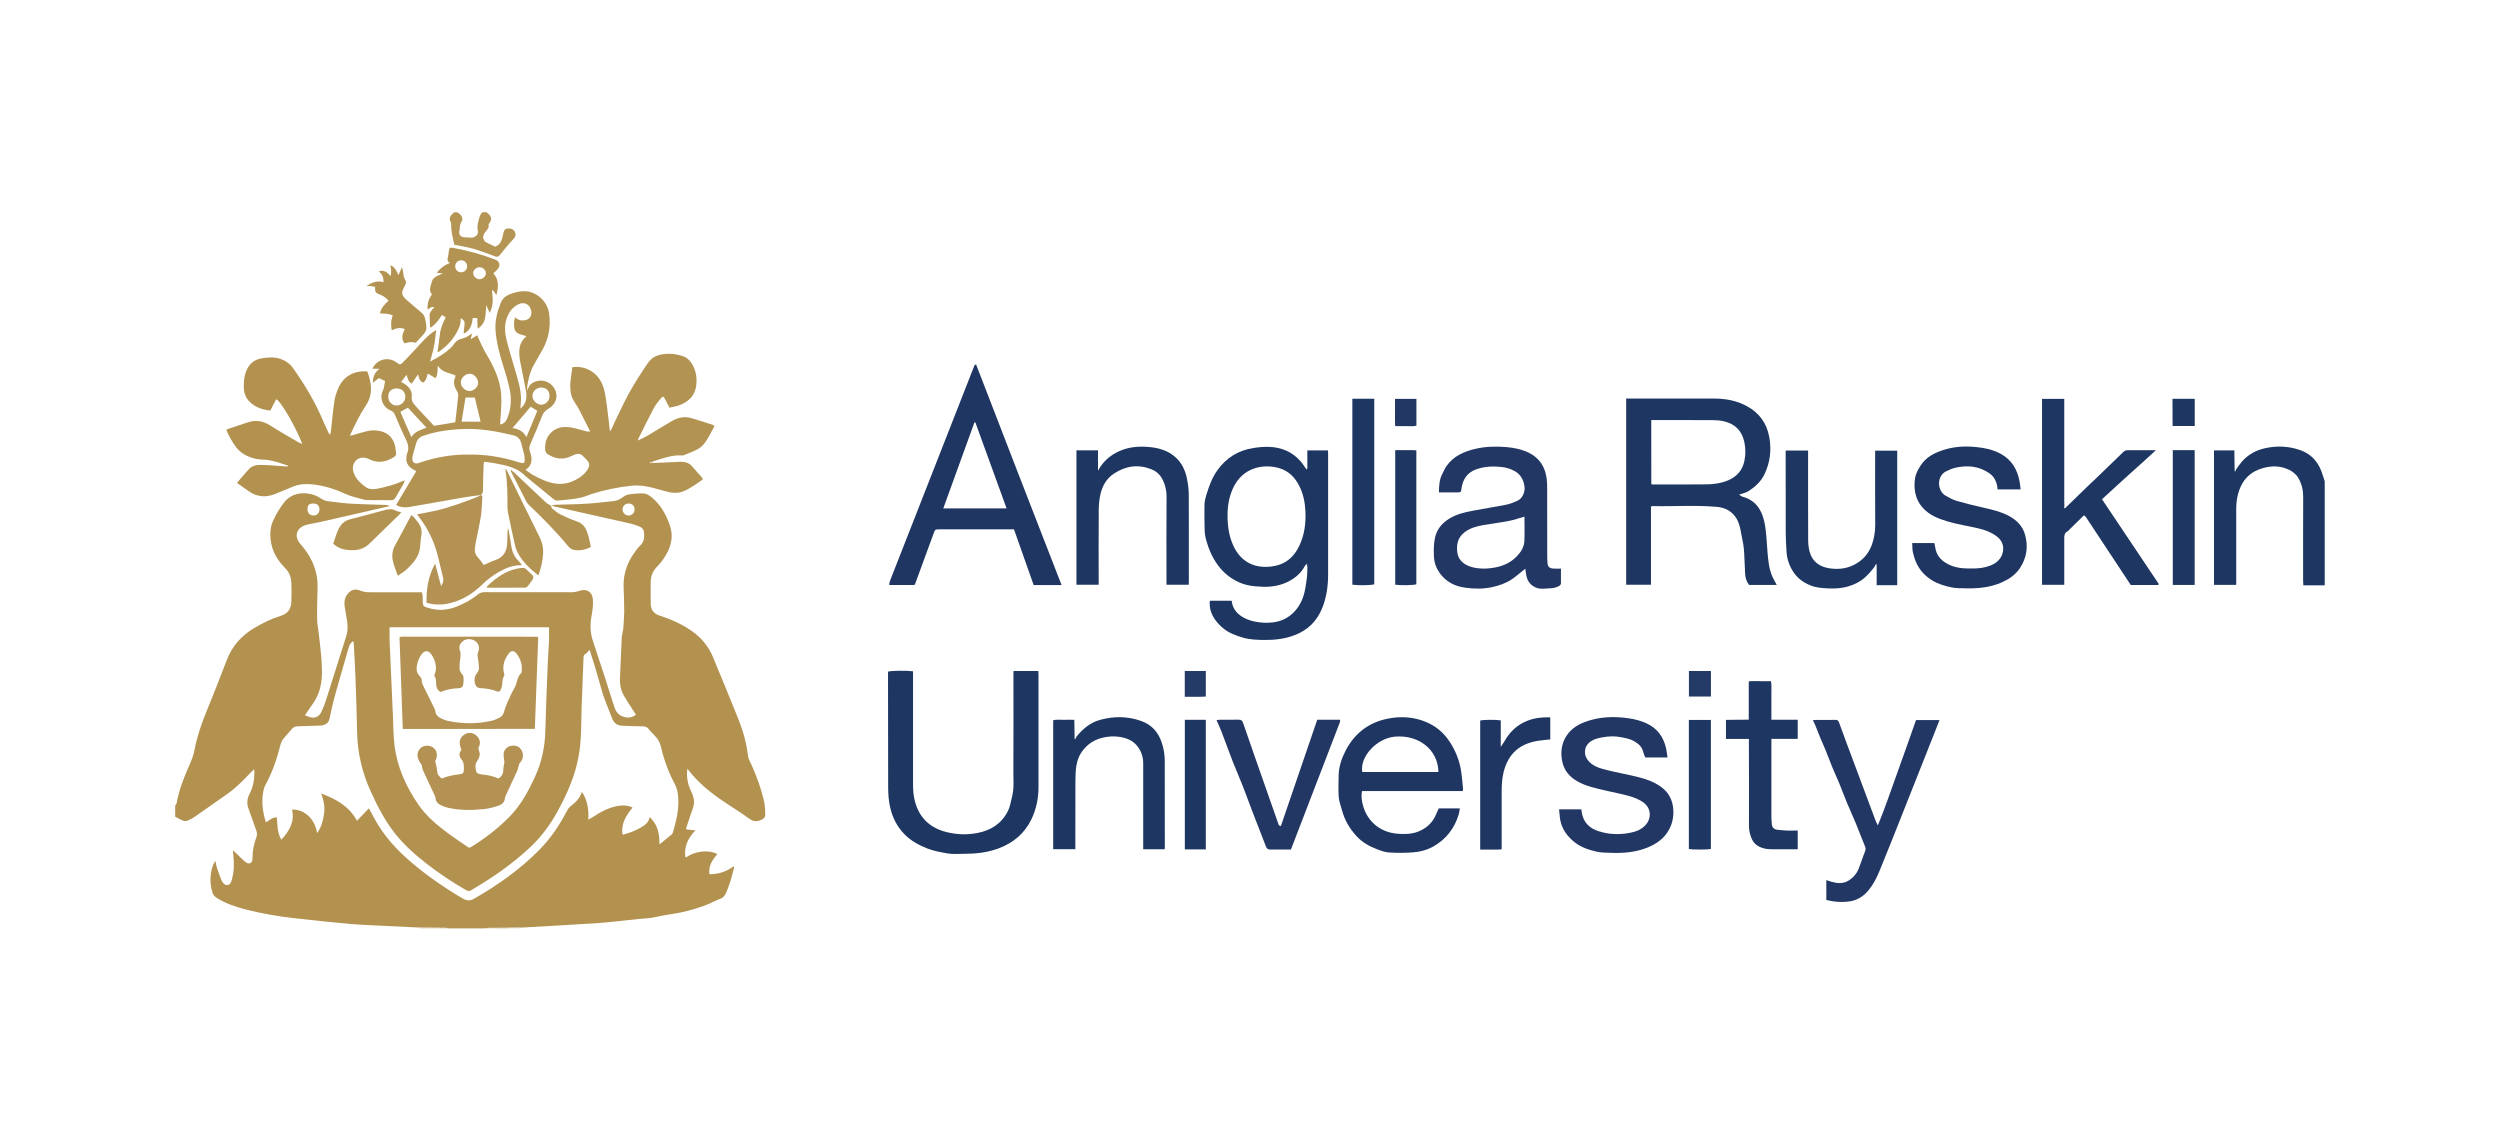 <?xml version="1.0" encoding="utf-8"?>
<!-- Generator: Adobe Illustrator 28.0.0, SVG Export Plug-In . SVG Version: 6.00 Build 0)  -->
<svg version="1.1" xmlns="http://www.w3.org/2000/svg" xmlns:xlink="http://www.w3.org/1999/xlink" x="0px" y="0px"
	 viewBox="0 0 361 164.7" style="enable-background:new 0 0 361 164.7;" xml:space="preserve">
<style type="text/css">
	.st0{fill:#231F20;}
	.st1{fill:#7F4199;}
	.st2{fill:#12294C;}
	.st3{fill:#B11F3D;}
	.st4{fill:#D92B35;}
	.st5{fill:#282425;}
	.st6{fill:#272324;}
	.st7{fill:#272323;}
	.st8{fill:#D92C35;}
	.st9{fill:#262223;}
	.st10{fill:#DA393A;}
	.st11{fill:#DB4541;}
	.st12{fill:#D92733;}
	.st13{fill:#FFF5F1;}
	.st14{fill:#DA413E;}
	.st15{fill:#D93237;}
	.st16{fill:#DA3A3B;}
	.st17{fill-rule:evenodd;clip-rule:evenodd;fill:#312783;}
	.st18{fill:#312783;}
	.st19{fill:#133759;}
	.st20{fill:none;stroke:#FFFFFF;stroke-width:0.74;}
	.st21{fill:#ACDDF7;}
	.st22{fill:#FFCF28;}
	.st23{fill:#FFFFFF;}
	.st24{fill:#E2A122;}
	.st25{fill:#E53421;}
	.st26{fill:#0097D5;}
	.st27{fill:#008A3B;}
	.st28{fill:#85BB25;}
	.st29{fill:#008D3C;}
	.st30{fill:#1B296B;}
	.st31{fill:url(#SVGID_1_);}
	.st32{fill:#2B2A29;}
	.st33{fill-rule:evenodd;clip-rule:evenodd;fill:#231F20;}
	.st34{filter:url(#Adobe_OpacityMaskFilter);}
	.st35{fill-rule:evenodd;clip-rule:evenodd;fill:#FFFFFF;}
	.st36{mask:url(#b_00000147202908081819944540000011123075591543539849_);fill-rule:evenodd;clip-rule:evenodd;fill:#231F20;}
	.st37{filter:url(#Adobe_OpacityMaskFilter_00000065761700614302339430000002093934000721081988_);}
	.st38{mask:url(#d_00000142892558725167343260000008230625351767279511_);fill-rule:evenodd;clip-rule:evenodd;fill:#BD2F37;}
	.st39{filter:url(#Adobe_OpacityMaskFilter_00000062182384640810665500000003195944397157032884_);}
	.st40{mask:url(#f_00000120547196515365468720000012795028362221060998_);fill-rule:evenodd;clip-rule:evenodd;fill:#BD2F37;}
	.st41{fill-rule:evenodd;clip-rule:evenodd;fill:#BD2F37;}
	.st42{filter:url(#Adobe_OpacityMaskFilter_00000155862293747058998250000009713043609370024615_);}
	.st43{mask:url(#h_00000049210890665865852000000008897538758084081078_);fill-rule:evenodd;clip-rule:evenodd;fill:#BD2F37;}
	.st44{fill:#006DA9;}
	.st45{fill:#C6C7C7;}
	.st46{fill:#636373;}
	.st47{fill:#252122;}
	.st48{fill:#262324;}
	.st49{fill:#252223;}
	.st50{fill:#626373;}
	.st51{fill:#2A2627;}
	.st52{fill:#2E2B2C;}
	.st53{fill:#2B2829;}
	.st54{fill:#646474;}
	.st55{fill:#646574;}
	.st56{fill:#2C2A2A;}
	.st57{fill:#666676;}
	.st58{fill:#686877;}
	.st59{fill:#6C6B7A;}
	.st60{fill:#F2F1F2;}
	.st61{fill:#D3D3D7;}
	.st62{fill:#B22526;}
	.st63{fill:#AFB4B9;}
	.st64{fill:#AFB5BA;}
	.st65{fill:#0B0B0B;}
	.st66{fill:#131212;}
	.st67{fill:#070707;}
	.st68{fill:#121212;}
	.st69{fill:#111010;}
	.st70{fill:#141313;}
	.st71{fill:#181716;}
	.st72{fill:#161515;}
	.st73{fill:#B1B6BB;}
	.st74{fill:#FBF3F2;}
	.st75{fill:#F9F5F5;}
	.st76{fill:#FBF2F1;}
	.st77{fill:#EED2D1;}
	.st78{fill:#F3E0DE;}
	.st79{fill:#F4E4E3;}
	.st80{fill:#EFD8D8;}
	.st81{fill:#EAC7C7;}
	.st82{fill:#F5EAEA;}
	.st83{fill:#F5F5F6;}
	.st84{fill:#B32627;}
	.st85{fill:#B32728;}
	.st86{fill:#B42829;}
	.st87{fill:#B83533;}
	.st88{fill:#B7302F;}
	.st89{fill:#1F1C1B;}
	.st90{fill:#F6F6F6;}
	.st91{fill:#FBFCFB;}
	.st92{fill:#C09E2E;}
	.st93{fill:#0D6E9F;}
	.st94{fill:#DD2928;}
	.st95{fill:#C09F2E;}
	.st96{fill:#116E9F;}
	.st97{fill:#DA2727;}
	.st98{fill:#372F24;}
	.st99{fill:#C3A02F;}
	.st100{fill:#090909;}
	.st101{fill:#166A92;}
	.st102{fill:#A19E9E;}
	.st103{fill:#F1F3F5;}
	.st104{fill:#F8F0ED;}
	.st105{fill:#F4F2F0;}
	.st106{fill:#E6E5E4;}
	.st107{fill:#BF2A28;}
	.st108{fill:#CA2727;}
	.st109{fill:#417AA3;}
	.st110{fill:#D64F3A;}
	.st111{fill:#D35946;}
	.st112{fill:#070808;}
	.st113{fill:#0A0A0A;}
	.st114{fill:#090808;}
	.st115{fill:#0E0E0E;}
	.st116{clip-path:url(#SVGID_00000021098424981075958490000008665183278773029541_);fill:#0091B9;}
	.st117{clip-path:url(#SVGID_00000021098424981075958490000008665183278773029541_);fill:#92278F;}
	.st118{fill:#F6F6F9;}
	.st119{fill:#293777;}
	.st120{fill:#35407D;}
	.st121{fill:#F1F2F6;}
	.st122{fill:#EFF0F4;}
	.st123{fill:#ECEDF3;}
	.st124{fill:#F3F3F7;}
	.st125{fill:#F4F3F7;}
	.st126{fill:#F5F5F8;}
	.st127{fill:#BECB30;}
	.st128{fill:#EFEFF4;}
	.st129{fill:#E7E7EE;}
	.st130{fill:#F0F1F6;}
	.st131{fill:#F9F9FB;}
	.st132{fill:#BFCC30;}
	.st133{fill:#26306D;}
	.st134{fill:#28316D;}
	.st135{fill:#27326F;}
	.st136{fill:#26306C;}
	.st137{fill:#2D3B79;}
	.st138{fill:#283877;}
	.st139{fill:#2B3A79;}
	.st140{fill:#293877;}
	.st141{fill:#283776;}
	.st142{fill:#125EA9;}
	.st143{fill:#165FA9;}
	.st144{fill:#1C60AA;}
	.st145{fill:#145FA9;}
	.st146{fill:#1B60A9;}
	.st147{fill:#1860A9;}
	.st148{fill:#195FA9;}
	.st149{fill:#2362AB;}
	.st150{fill:#0D5EA9;}
	.st151{fill:#252021;}
	.st152{fill:#242021;}
	.st153{fill:#232020;}
	.st154{fill:#242122;}
	.st155{fill:#282526;}
	.st156{fill:#EC3226;}
	.st157{fill:#FBFBFA;}
	.st158{fill:#2E2520;}
	.st159{fill:#2C2928;}
	.st160{fill:#F8E014;}
	.st161{fill:#F7DE1B;}
	.st162{fill:#F6DE19;}
	.st163{fill:#E73227;}
	.st164{fill:#0EA38A;}
	.st165{fill:#0BA48B;}
	.st166{fill:#0FA289;}
	.st167{fill:#FBDF14;}
	.st168{fill:#16233D;}
	.st169{fill:url(#SVGID_00000181798757506040024160000001376805648555181960_);}
	.st170{fill:url(#SVGID_00000047034885815190569420000002497478516669931143_);}
	.st171{fill:#0769AE;}
	.st172{fill:#D0CEB0;}
	.st173{fill:#A67941;}
	.st174{fill:#A21E22;}
	.st175{fill:#D21F2F;}
	.st176{fill:#E9E8DE;}
	.st177{fill:#563D3D;}
	.st178{fill:#771113;}
	.st179{fill:#004B6A;}
	.st180{clip-path:url(#SVGID_00000124844899621410561550000000465763901750657434_);}
	.st181{clip-path:url(#SVGID_00000085971486396528380920000008881790459071003010_);fill:#8E6D6A;}
	.st182{fill:none;stroke:#E1087F;stroke-width:0.218;stroke-miterlimit:10;}
	.st183{opacity:0.5;}
	.st184{clip-path:url(#SVGID_00000137130581374608445570000008588574235865562280_);}
	.st185{clip-path:url(#SVGID_00000026155201950969724320000003420034826170044034_);fill:#80252F;}
	.st186{fill:#D1AC61;}
	.st187{fill:none;stroke:#D1AC61;stroke-width:0.871;stroke-miterlimit:10;}
	.st188{clip-path:url(#SVGID_00000134948228704983586010000003437150554663280531_);}
	.st189{clip-path:url(#SVGID_00000069396880206104280190000005273326183867351711_);fill:#80252F;}
	.st190{fill:#D1685A;}
	.st191{clip-path:url(#SVGID_00000089561760285270246560000005572938702018088324_);}
	.st192{clip-path:url(#SVGID_00000181769997599736679530000005793691342272015023_);fill:#80252F;}
	.st193{fill:#173939;}
	.st194{fill:#2F3331;}
	.st195{fill:#64757D;}
	.st196{fill:#E2E3E1;}
	.st197{fill:#7E5B48;}
	.st198{fill:#A57A54;}
	.st199{fill:#ECE3E2;}
	.st200{fill:#3E3C33;}
	.st201{fill:#CC9280;}
	.st202{fill:#733B3C;}
	.st203{fill:#F7EBE7;}
	.st204{fill:#F6E8E5;}
	.st205{fill:#5C3826;}
	.st206{fill:#D0B790;}
	.st207{fill:#93594A;}
	.st208{fill:none;}
	.st209{fill:#B4A69F;}
	.st210{fill:#996C43;}
	.st211{fill:#B58F42;}
	.st212{fill:#F6DDB2;}
	.st213{fill:#008254;}
	.st214{fill:#006B48;}
	.st215{fill:#B78D71;}
	.st216{fill:#E1D080;}
	.st217{fill:#E1C170;}
	.st218{fill:#A1783F;}
	.st219{fill:#231715;}
	.st220{fill:#6A4C43;}
	.st221{fill:#B6B588;}
	.st222{fill:#E5D663;}
	.st223{fill:#F8EE95;}
	.st224{fill:#97663F;}
	.st225{fill:#77624F;}
	.st226{fill:#B4C6C0;}
	.st227{fill:#565E64;}
	.st228{fill:#D5D9D5;}
	.st229{fill:#A1A792;}
	.st230{fill:#AEA278;}
	.st231{fill:#576868;}
	.st232{fill:#6F929A;}
	.st233{fill:#173636;}
	.st234{fill:#EFEEED;}
	.st235{fill:#36403D;}
	.st236{fill:#A2393A;}
	.st237{fill:#CEBB7C;}
	.st238{fill:#E7E2C9;}
	.st239{fill:#71573A;}
	.st240{fill:#9A753D;}
	.st241{fill:#C39892;}
	.st242{fill:#C8A59C;}
	.st243{fill:#97615F;}
	.st244{fill:#BB8989;}
	.st245{fill:#68736D;}
	.st246{fill:#EAEDE8;}
	.st247{fill:#6C7E81;}
	.st248{fill:#ABBBB4;}
	.st249{fill:#0181BE;}
	.st250{fill:#056DB4;}
	.st251{fill:#8EB7CD;}
	.st252{fill:#C6E0EC;}
	.st253{fill:#BF782A;}
	.st254{fill:#4F424D;}
	.st255{fill:#74687E;}
	.st256{fill:#9C979C;}
	.st257{fill:#7E5A37;}
	.st258{fill:#0C5FAB;}
	.st259{fill:#213C75;}
	.st260{fill:#3177AB;}
	.st261{fill:#988161;}
	.st262{fill:#922F6C;}
	.st263{fill:#BE82A6;}
	.st264{fill:#656768;}
	.st265{fill:#083E62;}
	.st266{fill:#932F6C;}
	.st267{fill:#AD628F;}
	.st268{fill:#31006B;}
	.st269{fill:#3A4147;}
	.st270{fill:#002D55;}
	.st271{fill:#252C6A;}
	.st272{fill:#46C1BE;}
	.st273{fill:#333132;}
	.st274{fill:#0A0B0B;}
	.st275{fill:#161616;}
	.st276{fill:#0D0E0E;}
	.st277{fill:#0B0C0C;}
	.st278{fill:#0F0F10;}
	.st279{fill:#100F0F;}
	.st280{fill:#131413;}
	.st281{fill:#EFEDED;}
	.st282{fill:#D23B27;}
	.st283{fill:#1863A3;}
	.st284{fill:#1361A4;}
	.st285{fill:#E5D485;}
	.st286{fill:#DECE88;}
	.st287{fill:#959CB3;}
	.st288{fill:#E4D283;}
	.st289{fill:#E0CE85;}
	.st290{fill:#E1D286;}
	.st291{fill:#1A91D0;}
	.st292{fill:#381435;}
	.st293{fill:#612262;}
	.st294{fill:#632463;}
	.st295{fill:#0C7FA8;}
	.st296{fill:#535659;}
	.st297{fill:#535658;}
	.st298{fill:#56595A;}
	.st299{fill:#525557;}
	.st300{fill:#545759;}
	.st301{fill:#57585B;}
	.st302{fill:#5A5B5D;}
	.st303{fill:#015FBB;}
	.st304{fill:#3E5BC6;}
	.st305{fill:#5D6972;}
	.st306{fill:#BA2632;}
	.st307{fill:#BA2532;}
	.st308{fill:#5E6973;}
	.st309{fill:#5E6B76;}
	.st310{fill:#5F6B74;}
	.st311{fill:#F4F2F1;}
	.st312{fill:#F9F2F3;}
	.st313{fill:#F9F1F1;}
	.st314{fill:#F9F0EF;}
	.st315{fill:#F2EDEC;}
	.st316{fill:#EDE2E2;}
	.st317{fill:#F1EAE9;}
	.st318{fill:#BA2533;}
	.st319{fill:#232F60;}
	.st320{fill:#000F4D;}
	.st321{fill:#203232;}
	.st322{fill:#B39250;}
	.st323{fill:#1D3762;}
	.st324{fill:#B49554;}
	.st325{fill:#D9CAAB;}
	.st326{fill:#E2DCCA;}
	.st327{fill:#B39351;}
	.st328{fill:#1E3662;}
	.st329{fill:#1F3662;}
	.st330{fill:#223764;}
	.st331{fill:#B39253;}
	.st332{fill:#243B67;}
	.st333{fill:#E1D7C1;}
	.st334{fill:#BFBECA;}
	.st335{fill:#FFF8F3;}
	.st336{fill:#9C9BB0;}
	.st337{fill:#19385E;}
	.st338{fill:#18365C;}
	.st339{fill:#B7263C;}
	.st340{fill:#17365C;}
	.st341{fill:#15365B;}
	.st342{fill:#19385D;}
	.st343{fill:#B7243F;}
	.st344{fill:#1A3A5E;}
	.st345{fill:#BC384C;}
	.st346{fill:#1E3F63;}
	.st347{fill:#264467;}
	.st348{fill:#2F5172;}
	.st349{fill:#E52353;}
	.st350{fill:#211F1D;}
	.st351{fill:#282725;}
	.st352{fill:#262523;}
	.st353{fill:#2B2A28;}
	.st354{fill:#252422;}
	.st355{fill:#E02426;}
	.st356{fill:#5690CB;}
	.st357{fill:#BD7129;}
	.st358{fill:#BD732B;}
	.st359{fill:#E09E25;}
	.st360{fill:#D38C28;}
	.st361{fill:#F7BF15;}
	.st362{fill:#C37B33;}
	.st363{fill:#EBAD1F;}
	.st364{fill:#C27829;}
	.st365{fill:#F5BD17;}
	.st366{fill:#B55227;}
	.st367{fill:#B02E24;}
	.st368{fill:#205697;}
	.st369{fill:#F6F5F4;}
	.st370{fill:#CD8529;}
	.st371{fill:#F8F8F7;}
	.st372{fill:#C88029;}
	.st373{fill:#DDDDDC;}
	.st374{fill:#C3C2C2;}
	.st375{fill:#363635;}
	.st376{fill:#D2D2D2;}
	.st377{fill:#EDEDED;}
	.st378{fill:#CCCBCB;}
	.st379{fill:#2C2C6F;}
	.st380{fill:#2D2D6F;}
	.st381{fill:#EC3427;}
	.st382{fill:#ED3828;}
	.st383{fill:#2E2E70;}
	.st384{fill:#ED3B29;}
	.st385{fill:#ED3928;}
	.st386{fill:#EC3728;}
	.st387{fill:url(#SVGID_00000139286260142434391990000008180534988031300744_);}
	.st388{fill:url(#SVGID_00000114792197076737073150000009501844453765122234_);}
	.st389{fill:url(#SVGID_00000021824541470666281770000017555411573881338520_);}
	.st390{fill:url(#SVGID_00000129181715898174366890000007449331972754602122_);}
	.st391{fill:url(#SVGID_00000051356274348722671940000017862676737418924986_);}
	.st392{fill:url(#SVGID_00000048468660299686520590000000125003424703945640_);}
	.st393{fill:url(#SVGID_00000166652022139445631680000000411247688516265907_);}
	.st394{fill:url(#SVGID_00000065033213875672088820000010487577512864036258_);}
	.st395{fill:url(#SVGID_00000128451852749814717400000001645780764055736962_);}
	.st396{fill:url(#SVGID_00000148640556790556152660000013402526454746949544_);}
	.st397{fill:url(#SVGID_00000114067622396723495040000006022910305102288801_);}
	.st398{fill:url(#SVGID_00000137116607082811581400000003029060988869622400_);}
	.st399{fill:url(#SVGID_00000039840267506641591780000011332370854337245619_);}
	.st400{fill:url(#SVGID_00000085964643845351022450000012020958819916159888_);}
	.st401{fill:url(#SVGID_00000071534139292756585310000016455501612392987050_);}
	.st402{fill:url(#SVGID_00000096744922955530023500000001583028080499523229_);}
	.st403{fill:url(#SVGID_00000105422051141086460290000005663450017223451804_);}
	.st404{fill:url(#SVGID_00000035521807855734490160000015581017942695495595_);}
	.st405{fill:url(#SVGID_00000029032368680637328200000004415296933549672329_);}
	.st406{fill:url(#SVGID_00000052068028002618387730000006248553996182408835_);}
	.st407{fill:url(#SVGID_00000106855357737401101140000018218480524675761565_);}
	.st408{fill:url(#SVGID_00000130627067972201843710000015007310456697716639_);}
	.st409{fill:#3B3536;}
	.st410{fill:#292525;}
	.st411{fill:#2F2A2B;}
	.st412{fill:#332E2E;}
	.st413{fill:#2B2728;}
	.st414{fill:#F6F5F5;}
	.st415{fill:#F5F4F4;}
	.st416{fill:#3178BB;}
	.st417{fill:#2E2C2D;}
	.st418{fill:#292627;}
	.st419{fill:#2D2B2C;}
	.st420{fill:#2C292A;}
	.st421{fill:#323031;}
	.st422{fill:#312F30;}
	.st423{fill:#333133;}
	.st424{fill:#302D2F;}
	.st425{fill:#3B3A3C;}
	.st426{fill:#FBFBFB;}
	.st427{fill:#E12728;}
	.st428{fill:#1F1D1D;}
	.st429{fill:#1E1C1C;}
	.st430{fill:#222020;}
	.st431{fill:#232222;}
	.st432{fill:#0A0A09;}
	.st433{fill:#686564;}
	.st434{fill:#1A1918;}
	.st435{fill:#181717;}
	.st436{fill:#201F1F;}
	.st437{fill:#1C1B1B;}
	.st438{fill:#1B1919;}
	.st439{fill:#201E1E;}
	.st440{fill:#151414;}
	.st441{fill:#2A2828;}
	.st442{fill:#FBF2F0;}
	.st443{fill:#FBF1F0;}
	.st444{fill:#FAECE9;}
	.st445{fill:#FBF0ED;}
	.st446{fill:#E1312D;}
	.st447{fill:#163C65;}
	.st448{fill:#173C65;}
	.st449{fill:#535F80;}
	.st450{fill:#7E87A2;}
	.st451{fill:#9DA0B5;}
	.st452{fill:#183D66;}
	.st453{fill:#183C65;}
	.st454{fill:#143C65;}
	.st455{fill:#193D66;}
	.st456{fill:#173D65;}
	.st457{fill:#FBF9FA;}
	.st458{fill:#FBFCFF;}
	.st459{fill:#D92238;}
	.st460{fill:#D92237;}
	.st461{fill:#D92338;}
	.st462{fill:#FCF1EF;}
	.st463{fill:#FAEDEA;}
	.st464{fill:#E12226;}
	.st465{fill:#E12527;}
	.st466{fill:#E12427;}
	.st467{fill:#E02026;}
	.st468{fill:#E02828;}
	.st469{fill:#FFF9F8;}
	.st470{fill:#FFF5F3;}
	.st471{fill:#FFF4F1;}
	.st472{fill:#FFF6F3;}
	.st473{fill:#FFF2ED;}
	.st474{fill:#FCE6E0;}
	.st475{fill:#E1332D;}
	.st476{fill:#F9DBD2;}
	.st477{fill:#FAE2DA;}
	.st478{fill:#F9D7CB;}
	.st479{fill:#FCEFEA;}
	.st480{fill:#F4B4AD;}
	.st481{fill:#E02B2A;}
	.st482{fill:#E13B32;}
	.st483{fill:#E13630;}
	.st484{fill:#EC7B7B;}
	.st485{fill:#722A79;}
	.st486{fill:#722B79;}
	.st487{fill:#AB96AE;}
	.st488{fill:#AC97AE;}
	.st489{fill:#AB97AE;}
	.st490{fill:#742E7A;}
	.st491{fill:#732F7A;}
	.st492{fill:#75327C;}
	.st493{fill:#FBF9FB;}
	.st494{fill:#F9F6F9;}
	.st495{fill:#F9F7FA;}
	.st496{fill:#FBF8FA;}
	.st497{fill:#F7F4F8;}
	.st498{fill:#E92625;}
	.st499{fill:#200806;}
	.st500{fill:#1D1D1D;}
	.st501{fill:#F6E215;}
	.st502{fill:#D24026;}
	.st503{fill:#ED3A24;}
	.st504{fill:#EE4923;}
	.st505{fill:#471211;}
	.st506{fill:#EF5822;}
	.st507{fill:#F06822;}
	.st508{fill:#5D0E0D;}
	.st509{fill:#F58B1E;}
	.st510{fill:#FBB813;}
	.st511{fill:#341110;}
	.st512{fill:#F7D90F;}
	.st513{fill:#CA2126;}
	.st514{fill:#981B1E;}
	.st515{fill:#F38020;}
	.st516{fill:#FAB016;}
	.st517{fill:#D52126;}
	.st518{fill:#F8A01B;}
	.st519{fill:#89191A;}
	.st520{fill:#B92025;}
	.st521{fill:#F9CA0F;}
	.st522{fill:#F17321;}
	.st523{fill:#A51E22;}
	.st524{fill:#751213;}
	.st525{fill:#F6961D;}
	.st526{fill:#E05C25;}
	.st527{fill:#28266B;}
	.st528{fill:#EC282B;}
	.st529{fill:#F8F7F9;}
	.st530{fill:#F7F7FA;}
	.st531{fill:#F6F6FA;}
	.st532{fill:#F5F4F7;}
	.st533{fill:#F8F8FB;}
	.st534{fill:#F1F1F5;}
	.st535{fill:#F2F2F7;}
	.st536{fill:#EFEEF3;}
	.st537{fill:#F1F0F5;}
	.st538{fill:#ECEBF2;}
	.st539{fill:#211C58;}
	.st540{fill:#1F1A51;}
	.st541{fill:#1E184F;}
	.st542{fill:#FFF6F5;}
	.st543{fill:#29266B;}
	.st544{fill:#2B296D;}
	.st545{fill:#EC2A2C;}
	.st546{fill:#EC2B2D;}
	.st547{fill:#FFF8F7;}
	.st548{fill:#E75253;}
	.st549{fill:#E33C3A;}
	.st550{fill:#EA4343;}
	.st551{fill:#E24748;}
	.st552{fill:#EB1C24;}
	.st553{fill:#3C3C3E;}
	.st554{fill:#3D3D3F;}
	.st555{fill:#404042;}
	.st556{fill:#3E3E40;}
	.st557{fill:#3F3E40;}
	.st558{fill:#3B3B3D;}
	.st559{fill:#3B3C3D;}
	.st560{fill:#444445;}
	.st561{fill:#393A3C;}
	.st562{fill:#3C3C3D;}
	.st563{fill:#3A3A3C;}
	.st564{fill:#4F4E4F;}
	.st565{fill:#3A3B3D;}
	.st566{fill:#38383A;}
	.st567{fill:#1A170F;}
	.st568{fill:#050505;}
	.st569{fill:#9D9EA2;}
	.st570{fill:#F38667;}
	.st571{fill:#D29F2B;}
	.st572{fill:#6F7074;}
	.st573{fill:#8D5540;}
	.st574{fill:#E2BD71;}
	.st575{fill:#ECD5A3;}
	.st576{fill:#EED8AB;}
	.st577{fill:#EACC8F;}
	.st578{fill:#9F8340;}
	.st579{fill:#E7C785;}
	.st580{fill:#E4C27D;}
	.st581{fill:#EACD94;}
	.st582{fill:#DFB65E;}
	.st583{fill:#CC9B2A;}
	.st584{fill:#D9AB42;}
	.st585{fill:#DCBB7A;}
	.st586{fill:#221D17;}
	.st587{fill:#B0B1B4;}
	.st588{fill:#F5EBD2;}
	.st589{fill:#E8E8E7;}
	.st590{fill:#BABBBF;}
	.st591{fill:#E85637;}
	.st592{fill:#848588;}
	.st593{fill:#ED373F;}
	.st594{fill:#1465A0;}
	.st595{fill:#1866A1;}
	.st596{fill:#1065A0;}
	.st597{fill:#0D65A0;}
	.st598{fill:#1265A0;}
	.st599{fill:#1B66A1;}
	.st600{fill:#1966A1;}
	.st601{fill:#1666A1;}
	.st602{fill:#2D357A;}
	.st603{fill:#B1862E;}
	.st604{fill:#363E7E;}
	.st605{fill:#333C7D;}
	.st606{fill:#A78238;}
	.st607{fill:#2F387A;}
	.st608{fill:#A27B2F;}
	.st609{fill:#343C80;}
	.st610{fill:#2D337E;}
	.st611{fill:#3B4480;}
	.st612{fill:#394284;}
	.st613{fill:#2B3474;}
	.st614{fill:#4E568C;}
	.st615{fill:#2F3780;}
	.st616{fill:#313876;}
	.st617{fill:#565E9A;}
	.st618{fill:#5E638E;}
	.st619{fill:#BB9D5D;}
	.st620{fill:#F4F3F5;}
	.st621{fill:#EDEDF0;}
	.st622{fill:#E4E3E6;}
	.st623{fill:#A7A4BF;}
	.st624{fill:#C7C8D7;}
	.st625{fill:#3D4273;}
	.st626{fill:#8D8AB3;}
	.st627{fill:#2C3380;}
	.st628{fill:#303650;}
	.st629{fill:#F9F9F9;}
	.st630{fill:#525455;}
	.st631{fill:#B1B2B1;}
	.st632{fill:#4FAF49;}
	.st633{fill:#55B04B;}
	.st634{fill:#4FAD48;}
	.st635{fill:#6FB55F;}
	.st636{fill:#66B65B;}
	.st637{fill:#50AF4A;}
	.st638{fill:#51AF49;}
	.st639{fill:#52B04A;}
	.st640{fill:#51AF4A;}
	.st641{fill:#52AF4A;}
	.st642{fill:#7FC077;}
	.st643{fill:#61B254;}
	.st644{fill:#59B14F;}
	.st645{fill:#58B14E;}
	.st646{fill:#C64128;}
	.st647{fill:#C64228;}
	.st648{fill:#0A243E;}
	.st649{fill:#0F2640;}
	.st650{fill:#0E253F;}
	.st651{fill:#0C253F;}
	.st652{fill:#0D263F;}
	.st653{fill:#102740;}
	.st654{fill:#112740;}
	.st655{fill:#122841;}
	.st656{fill:#132841;}
	.st657{fill:#3B444D;}
	.st658{fill:#3A434C;}
	.st659{fill:#39424B;}
	.st660{fill:#404750;}
	.st661{fill:#404851;}
	.st662{fill:#424951;}
	.st663{fill:#454C55;}
	.st664{fill:#3F4750;}
	.st665{fill:#414951;}
	.st666{fill:#434A52;}
	.st667{fill:#F0EFEF;}
	.st668{fill:#F1F0F1;}
	.st669{fill:#464D56;}
	.st670{fill:#221A18;}
	.st671{fill:#AD2581;}
	.st672{fill:#F8F8F8;}
	.st673{fill:#E31F24;}
	.st674{fill:#AA2480;}
	.st675{fill:#E6CE1B;}
	.st676{fill:#E01F24;}
	.st677{fill:#7E7E7E;}
	.st678{fill:#F2F1F1;}
	.st679{fill:#374C9B;}
	.st680{fill:#ECEBEA;}
	.st681{fill:#E8D019;}
	.st682{fill:#2A051F;}
	.st683{fill:#E3E2E2;}
	.st684{fill:#A6247E;}
	.st685{fill:#D91F24;}
	.st686{fill:#0E8944;}
	.st687{fill:#E1CA1D;}
	.st688{fill:#DBC623;}
	.st689{fill:#393513;}
	.st690{fill:#382726;}
	.st691{fill:#CBB829;}
	.st692{fill:#9E2378;}
	.st693{fill:#CFCFCE;}
	.st694{fill:#3D3E3E;}
	.st695{fill:#323333;}
	.st696{fill:#272010;}
	.st697{fill:#370800;}
	.st698{fill:#F4F4F4;}
	.st699{fill:#222223;}
	.st700{fill:#100E0E;}
	.st701{fill:#2E2E2F;}
	.st702{fill:#171616;}
	.st703{fill:#4D4D4F;}
	.st704{fill:#39393A;}
	.st705{fill:#666769;}
	.st706{fill:#B8BABA;}
	.st707{fill:#808183;}
	.st708{fill:#444446;}
	.st709{fill:#626365;}
	.st710{fill:#6C6D6F;}
	.st711{fill:#909293;}
	.st712{fill:#9A9C9D;}
	.st713{fill:#545355;}
	.st714{fill:#D9DADA;}
	.st715{fill:#7C7D7E;}
	.st716{fill:#757678;}
	.st717{fill:#5B5B5D;}
	.st718{fill:#87898A;}
	.st719{fill:#E0E0E0;}
	.st720{fill:#AEB0B1;}
	.st721{fill:#CACBCC;}
	.st722{fill:#A2A4A6;}
	.st723{fill:#D1D2D2;}
	.st724{fill:#E8E8E8;}
	.st725{fill:#EFEEEE;}
	.st726{fill:#C2C3C4;}
	.st727{fill:#113E5E;}
	.st728{fill:#1E9CD7;}
	.st729{fill:#123E5E;}
	.st730{fill:#184060;}
	.st731{fill:#244564;}
	.st732{fill:#2B4968;}
	.st733{fill:#304B6A;}
	.st734{fill:#284766;}
	.st735{fill:#435774;}
	.st736{fill:#50607C;}
	.st737{fill:#364E6D;}
	.st738{fill:#3C5270;}
	.st739{fill:#EEEEF1;}
	.st740{fill:#F6F5F7;}
	.st741{fill:#009D6E;}
	.st742{fill:#0E3836;}
	.st743{fill:#113936;}
	.st744{fill:#123937;}
	.st745{fill:#0F3836;}
	.st746{fill:#109F71;}
	.st747{fill:#113937;}
	.st748{fill:#0A9F70;}
	.st749{fill:#143A38;}
	.st750{fill:#14A072;}
	.st751{fill:#133A37;}
	.st752{fill:#0D3835;}
	.st753{fill:#FFC40A;}
	.st754{fill:#DA1F32;}
	.st755{fill:none;stroke:#FFFFFF;stroke-width:0.139;stroke-miterlimit:3.864;}
	.st756{fill:none;stroke:#FFFFFF;stroke-width:0.039;stroke-miterlimit:3.864;}
	.st757{fill:#232F65;}
	.st758{fill-rule:evenodd;clip-rule:evenodd;fill:#232F65;}
	.st759{fill-rule:evenodd;clip-rule:evenodd;fill:#FAB023;}
	.st760{fill:#612466;}
	.st761{fill:#211E1F;}
	.st762{fill:#642972;}
	.st763{fill:#CD2027;}
	.st764{fill:#221F1F;}
	.st765{fill:#F3C719;}
	.st766{fill:#A8AAAC;}
	.st767{fill:#067FAE;}
	.st768{fill:#BB2126;}
	.st769{fill:#E2087E;}
	.st770{fill:#7E2988;}
	.st771{fill:#C21E5C;}
	.st772{fill:#ED2F23;}
	.st773{fill-rule:evenodd;clip-rule:evenodd;fill:#942130;}
	.st774{fill-rule:evenodd;clip-rule:evenodd;fill:#F6FBFD;}
	.st775{fill:#1D1D1B;}
	.st776{fill:#E5263F;}
	.st777{fill:#002147;}
	.st778{fill:#A01C31;}
	.st779{fill:#D4942B;}
	.st780{fill-rule:evenodd;clip-rule:evenodd;}
	.st781{fill:#C82127;}
	.st782{fill:#F5C912;}
	.st783{fill:#B2B2B2;}
	.st784{fill:#CC353A;}
	.st785{fill:#232743;}
	.st786{fill:#212740;}
	.st787{fill:none;stroke:#231F20;stroke-miterlimit:10;}
	.st788{fill:#1E1B1A;}
	.st789{fill:#F5B219;}
	.st790{fill:#B7212C;}
	.st791{fill:#F1B11A;}
	.st792{fill:#B5212C;}
	.st793{fill:#31200A;}
	.st794{fill:#EFAF1B;}
	.st795{fill:#EEAD1D;}
	.st796{fill:#2F281A;}
	.st797{fill:#342C1A;}
	.st798{fill:#EAE8E8;}
	.st799{fill:#DDDCDB;}
	.st800{fill:#222120;}
	.st801{fill:#3B3C3C;}
	.st802{fill:#D59B22;}
	.st803{fill:#B3202B;}
	.st804{fill:#311509;}
	.st805{fill:#271206;}
	.st806{fill:#AC202A;}
	.st807{fill:#39180B;}
	.st808{fill:#462612;}
	.st809{fill:#E7A81F;}
	.st810{fill:#543F16;}
	.st811{fill:#01043B;}
	.st812{fill:#FFFAF8;}
	.st813{fill:#FFF9F6;}
	.st814{fill:#FFF8F6;}
	.st815{fill:#FBF3F0;}
	.st816{fill:#FBEEEB;}
	.st817{fill:#FBF1EF;}
	.st818{fill:#FFFBF9;}
	.st819{fill:#F9F1ED;}
	.st820{fill:#FBF1ED;}
	.st821{fill:#F9EBE8;}
	.st822{fill:#F9F0ED;}
	.st823{fill:#FBF1EE;}
	.st824{fill:#FBF6F4;}
	.st825{fill:#F9EEEB;}
	.st826{fill:#FBF7F5;}
	.st827{fill:#FAECE8;}
	.st828{fill:#FBF3F1;}
	.st829{fill:#FCEDEB;}
	.st830{fill:#E12A2A;}
	.st831{fill:#E12B2B;}
	.st832{fill:#E12327;}
	.st833{fill:#E12528;}
	.st834{fill:#E22F2F;}
	.st835{fill:#003B4A;}
	.st836{fill:#E30613;}
	.st837{fill:#003DA6;}
	.st838{fill:#130F3D;}
	.st839{fill:#005192;}
	.st840{fill:#CE0E2D;}
	.st841{fill:#2D2A26;}
	.st842{fill:#D82D2E;}
	.st843{fill:#542360;}
	.st844{fill:#292644;}
	.st845{clip-path:url(#SVGID_00000130607505971834332930000003767106499257343658_);}
	.st846{clip-path:url(#SVGID_00000154397171888885182850000015692075845211937213_);fill:#231F20;}
	.st847{fill:#EC3225;}
	.st848{fill:#22205F;}
	.st849{fill-rule:evenodd;clip-rule:evenodd;fill:#22205F;}
	.st850{clip-path:url(#SVGID_00000136386611503079911710000018284024566614490522_);}
	.st851{fill:#D63A4A;}
	.st852{fill:#F37021;}
	.st853{fill:#1C2B39;}
	.st854{clip-path:url(#SVGID_00000182496371262759615390000000474206365070074303_);fill:#FFFFFF;}
	.st855{clip-path:url(#SVGID_00000002359201635356187930000002507304148542593451_);fill:#FFFFFF;}
	.st856{fill:#224492;}
	.st857{fill:#234593;}
	.st858{fill:#322A29;}
	.st859{fill:#244694;}
	.st860{fill:#7185BB;}
	.st861{fill:#EB2A26;}
	.st862{fill:#21428D;}
	.st863{fill:#F1A933;}
	.st864{fill:#E72A26;}
	.st865{fill:#F2F0F0;}
	.st866{fill:#F7D0C1;}
	.st867{fill:#4B4748;}
	.st868{fill:#CFCBCB;}
	.st869{fill:#A1A1A1;}
	.st870{fill:#DEDCDC;}
	.st871{fill:#80AD3F;}
	.st872{fill:#DC9A32;}
	.st873{fill:#65863E;}
	.st874{fill:#494A58;}
	.st875{fill:#DC2B27;}
	.st876{fill:#7A372F;}
	.st877{fill:#97743C;}
	.st878{fill:#807E7E;}
	.st879{fill:#686666;}
	.st880{fill:#253D7E;}
	.st881{fill:#30337E;}
	.st882{fill:#2CA8E0;}
	.st883{fill:#01A44E;}
	.st884{fill:#FAEC21;}
	.st885{fill:#EA2027;}
	.st886{fill:#704B9C;}
</style>
<g id="Layer_2">
</g>
<g id="Layer_1">
	<g>
		<path class="st322" d="M99.18,119.77c0.38,0.04,0.76,0.09,1.23,0.14c-1.07,1.12-1.64,2.34-1.45,3.84
			c0.04,0.01,0.09,0.03,0.13,0.04c1.3-0.9,3.19-1.14,4.49-0.46c-0.69,0.83-1.32,1.69-1.13,2.91c1.3-0.01,2.46-0.37,3.5-1.16
			c0.03,0.11,0.06,0.17,0.05,0.22c-0.34,1.29-0.65,2.58-1.24,3.79c-0.16,0.33-0.37,0.54-0.73,0.68c-0.8,0.31-1.55,0.74-2.36,1.03
			c-0.96,0.34-1.95,0.64-2.95,0.87c-0.96,0.23-1.94,0.34-2.92,0.52c-0.61,0.11-1.22,0.27-1.83,0.36c-0.54,0.08-1.09,0.08-1.64,0.14
			c-0.97,0.1-1.93,0.21-2.89,0.31c-1.09,0.11-2.18,0.24-3.27,0.31c-3.65,0.23-7.3,0.43-10.95,0.64c-0.62,0.01-1.24,0.01-1.86,0.02
			c-0.96,0.01-1.92,0.01-2.88,0.02c-0.2,0-0.4,0.05-0.6,0.07c-1.74,0-3.48,0-5.21,0c-0.08-0.03-0.15-0.08-0.23-0.08
			c-1.29-0.02-2.58-0.03-3.87-0.04c-1.61-0.08-3.22-0.15-4.83-0.23c-1.73-0.09-3.47-0.15-5.2-0.3c-2.74-0.24-5.47-0.52-8.2-0.84
			c-2.32-0.27-4.62-0.67-6.88-1.25c-1.46-0.38-2.89-0.85-4.18-1.68c-0.3-0.19-0.5-0.41-0.6-0.74c-0.28-0.88-0.36-1.79-0.23-2.7
			c0.09-0.64,0.23-1.29,0.66-1.89c0.07,0.35,0.09,0.64,0.18,0.9c0.22,0.64,0.43,1.29,0.71,1.91c0.16,0.35,0.42,0.74,0.87,0.68
			c0.45-0.07,0.54-0.53,0.64-0.91c0.29-1.07,0.31-2.16,0.19-3.26c-0.03-0.28-0.04-0.57-0.07-0.86l0,0c0.16,0.15,0.33,0.3,0.49,0.46
			c0.39,0.37,0.76,0.76,1.17,1.11c0.25,0.21,0.54,0.46,0.89,0.27c0.31-0.17,0.28-0.53,0.28-0.83c0.01-0.98,0.2-1.93,0.55-2.84
			c0.13-0.35,0.13-0.67,0-1.01c-0.39-1.07-0.75-2.14-1.14-3.21c-0.27-0.73-0.17-1.42,0.17-2.09c0.56-1.09,0.75-2.24,0.67-3.56
			c-0.22,0.21-0.38,0.35-0.53,0.51c-1.04,1.09-2.09,2.18-3.33,3.05c-1.57,1.11-3.14,2.21-4.72,3.31c-0.27,0.19-0.57,0.34-0.86,0.48
			c-0.29,0.14-0.59,0.2-0.9,0.06c-0.36-0.17-0.71-0.36-1.07-0.54c0-0.54,0-1.08,0-1.61c0.07-0.12,0.18-0.23,0.21-0.35
			c0.35-1.97,1.08-3.81,1.9-5.63c0.32-0.7,0.56-1.41,0.7-2.17c0.35-1.83,0.96-3.59,1.66-5.32c1.01-2.49,2.01-4.98,2.96-7.5
			c0.78-2.07,2.15-3.59,4.03-4.7c1.2-0.7,2.44-1.33,3.77-1.73c1.03-0.31,1.49-1,1.54-2c0.04-0.93,0.04-1.86,0-2.78
			c-0.03-0.83-0.32-1.55-0.93-2.16c-0.97-0.99-1.71-2.14-1.97-3.52c-0.21-1.11-0.21-2.22,0.27-3.28c0.43-0.95,0.96-1.82,1.6-2.65
			c1.41-1.82,3.93-1.47,5.17-0.64c0.37,0.25,0.76,0.43,1.19,0.48c1.15,0.14,2.3,0.3,3.45,0.36c1.59,0.09,3.18,0.11,4.77,0.17
			c0.22,0.01,0.43,0.03,0.66,0.17c-0.51,0.12-1.02,0.23-1.53,0.35c-2.88,0.66-5.76,1.33-8.64,1.98c-0.5,0.11-1.01,0.19-1.52,0.29
			c-0.16,0.03-0.32,0.07-0.48,0.13c-1.36,0.44-1.67,1.67-0.71,2.75c1.36,1.54,2.27,3.29,2.44,5.38c0.02,0.29,0.02,0.58,0.02,0.87
			c-0.03,1.51-0.09,3.02-0.07,4.53c0.01,0.68,0.15,1.35,0.23,2.03c0.13,1.15,0.27,2.3,0.37,3.45c0.06,0.62,0.08,1.24,0.1,1.86
			c0.05,1.76-0.26,3.42-1.29,4.89c-0.38,0.54-0.75,1.08-1.17,1.7c0.41,0.13,0.78,0.33,1.14,0.34c0.58,0.01,1.02-0.33,1.25-0.86
			c0.23-0.51,0.45-1.02,0.62-1.55c1.01-3.15,2-6.3,2.99-9.46c0.23-0.75,0.18-1.51,0.06-2.28c-0.09-0.59-0.21-1.18-0.3-1.77
			c-0.11-0.67-0.07-1.32,0.37-1.89c0.52-0.66,1.07-0.86,1.86-0.54c0.5,0.21,0.99,0.25,1.51,0.24c2.23-0.01,4.47,0,6.7,0
			c0.23,0,0.45,0,0.69,0c0.18,0.45,0.09,0.88,0.12,1.31c0.05,0.68,0.04,0.71,0.69,0.92c1.39,0.46,2.77,0.4,4.13-0.12
			c1.12-0.44,2.18-1,3.12-1.77c0.31-0.25,0.62-0.35,1.01-0.35c4.14,0.01,8.27,0,12.41,0.01c0.44,0,0.85-0.05,1.27-0.2
			c1.05-0.37,1.88,0.15,1.95,1.28c0.04,0.75-0.05,1.53-0.19,2.27c-0.23,1.24-0.23,2.44,0.18,3.66c1.07,3.19,2.1,6.4,3.12,9.61
			c0.3,0.93,0.92,1.37,1.86,1.47c0.47,0.05,0.84-0.14,1.25-0.39c-0.09-0.14-0.18-0.27-0.26-0.4c-0.51-0.8-1.05-1.59-1.51-2.41
			c-0.41-0.73-0.58-1.54-0.55-2.39c0.09-2,0.16-4.01,0.26-6.01c0.02-0.39,0.17-0.77,0.21-1.16c0.07-0.84,0.14-1.69,0.15-2.54
			c0-1.18-0.05-2.36-0.09-3.53c-0.08-2.09,0.65-3.88,1.94-5.49c0.13-0.16,0.25-0.33,0.41-0.47c0.58-0.5,0.66-1.16,0.61-1.87
			c-0.03-0.4-0.21-0.72-0.59-0.88c-0.38-0.16-0.77-0.31-1.17-0.41c-1.2-0.29-2.42-0.55-3.62-0.82c-2.68-0.6-5.36-1.2-8.04-1.81
			l0.01,0.01c0.21-0.05,0.42-0.14,0.63-0.15c1.47-0.06,2.94-0.06,4.4-0.15c1.34-0.08,2.67-0.24,4.01-0.39
			c0.45-0.05,0.86-0.22,1.24-0.52c0.27-0.21,0.61-0.39,0.94-0.44c0.67-0.1,1.35-0.15,2.03-0.14c0.51,0.01,0.94,0.29,1.32,0.62
			c1.06,0.9,1.79,2.04,2.3,3.32c0.25,0.61,0.47,1.23,0.51,1.89c0.1,1.44-0.49,2.64-1.28,3.78c-0.22,0.32-0.48,0.62-0.76,0.9
			c-0.63,0.63-0.97,1.37-0.98,2.26c-0.01,1.07-0.02,2.15,0.01,3.22c0.02,0.85,0.47,1.4,1.3,1.66c1.65,0.53,3.22,1.23,4.64,2.23
			c1.39,0.97,2.42,2.23,3.06,3.79c1.24,2.99,2.48,5.98,3.68,8.99c0.67,1.68,1.15,3.41,1.36,5.22c0.05,0.43,0.3,0.85,0.48,1.25
			c0.75,1.64,1.36,3.34,1.79,5.09c0.18,0.73,0.22,1.46,0.22,2.21c0,0.29-0.14,0.47-0.36,0.59c-0.64,0.36-1.22,0.47-1.91-0.03
			c-1.36-0.98-2.8-1.85-4.18-2.81c-1.73-1.19-3.33-2.54-4.62-4.21c-0.06-0.07-0.12-0.13-0.17-0.2c-0.01,0.07-0.02,0.14-0.03,0.21
			c-0.08,1.02,0.06,1.97,0.52,2.92c0.34,0.7,0.62,1.49,0.38,2.32c-0.14,0.47-0.32,0.93-0.48,1.39c-0.2,0.6-0.39,1.2-0.59,1.8
			C99.1,119.7,99.14,119.73,99.18,119.77z M85.04,118.3c0.19-0.11,0.4-0.2,0.58-0.32c1.14-0.77,2.34-1.41,3.72-1.62
			c0.68-0.1,1.34-0.08,2,0.25c-0.91,1.16-1.72,2.32-1.43,3.93c0.99-0.25,1.86-0.6,2.69-1.08c0.56-0.32,1.06-0.7,1.22-1.49
			c0.25,0.29,0.45,0.49,0.61,0.72c0.66,0.95,0.79,2.05,0.81,3.24c0.65-0.53,1.22-0.99,1.79-1.47c0.08-0.07,0.12-0.21,0.15-0.33
			c0.07-0.22,0.13-0.44,0.19-0.65c0.4-1.44,0.68-2.9,0.56-4.41c-0.05-0.62-0.16-1.23-0.46-1.79c-0.75-1.39-1.32-2.85-1.76-4.36
			c-0.19-0.65-0.27-1.36-0.6-1.94c-0.33-0.6-0.9-1.07-1.36-1.6c-0.01-0.02-0.03-0.03-0.04-0.05c-0.21-0.32-0.5-0.44-0.89-0.44
			c-0.97-0.01-1.94-0.06-2.91-0.09c-0.81-0.02-1.28-0.38-1.56-1.17c-0.21-0.58-0.45-1.15-0.68-1.73c-0.22-0.58-0.46-1.15-0.64-1.74
			c-0.37-1.23-0.69-2.47-1.06-3.7c-0.26-0.87-0.54-1.73-0.83-2.63c-0.21,0.23-0.35,0.45-0.55,0.56c-0.26,0.15-0.32,0.34-0.33,0.6
			c-0.09,2.36-0.19,4.71-0.27,7.07c-0.05,1.43-0.04,2.86-0.11,4.28c-0.05,0.93-0.15,1.86-0.31,2.77c-0.49,2.87-1.66,5.48-3.04,8.02
			c-1.02,1.87-2.25,3.56-3.79,5.04c-2.63,2.52-5.61,4.57-8.74,6.4c-0.29,0.17-0.49,0.08-0.74-0.06c-1.97-1.14-3.87-2.39-5.67-3.8
			c-1.67-1.3-3.25-2.7-4.56-4.37c-1.45-1.83-2.51-3.89-3.47-6c-1.24-2.7-1.92-5.53-1.99-8.51c-0.06-2.75-0.15-5.5-0.25-8.25
			c-0.06-1.57-0.16-3.14-0.24-4.71c0-0.09-0.05-0.17-0.09-0.29c-0.4,0.26-0.55,0.62-0.66,1c-0.65,2.28-1.33,4.56-1.96,6.85
			c-0.31,1.11-0.55,2.24-0.79,3.37c-0.12,0.55-0.49,0.79-0.97,0.93c-0.19,0.06-0.41,0.04-0.62,0.05c-1.01,0.04-2.03,0.08-3.04,0.1
			c-0.31,0.01-0.55,0.1-0.76,0.34c-0.42,0.49-0.86,0.95-1.26,1.45c-0.18,0.23-0.33,0.52-0.41,0.81c-0.51,2.03-1.17,4.01-2.18,5.85
			c-0.14,0.25-0.23,0.53-0.29,0.81c-0.33,1.55-0.13,3.07,0.34,4.6c0.53-0.27,0.94-0.73,1.58-0.72c0.12,1.08,0.04,2.19,0.65,3.24
			c1.19-1.29,1.95-2.62,1.55-4.36c1.79-0.06,3.31,1.36,3.62,3.39c0.64-0.85,0.84-1.78,1-2.74c0.16-0.99-0.04-1.94-0.41-2.97
			c2.17,0.82,4.03,1.83,5.17,3.94c0.59-0.61,1.14-1.19,1.69-1.77c0.07,0.07,0.1,0.1,0.12,0.14c0.1,0.18,0.21,0.36,0.3,0.54
			c1.22,2.46,2.91,4.56,4.94,6.39c2.5,2.25,5.24,4.16,8.14,5.88c0.63,0.37,1.09,0.44,1.77,0.05c3.42-1.98,6.62-4.23,9.4-7.06
			c1.61-1.64,2.87-3.52,3.93-5.55c0.16-0.3,0.33-0.56,0.6-0.76c0.7-0.53,1.31-1.14,1.58-2.03c0.7,0.97,1.02,2.3,0.94,3.9
			c-0.01,0.03-0.02,0.06-0.03,0.09C85.01,118.35,85.02,118.33,85.04,118.3z M79.28,90.58c-7.67,0-15.35,0-23.02,0
			c0,0.7-0.02,1.35,0,2.01c0.15,3.53,0.31,7.06,0.47,10.59c0.07,1.49,0.06,2.98,0.24,4.46c0.38,3.14,1.67,5.96,3.44,8.54
			c1.16,1.69,2.73,2.99,4.36,4.2c0.98,0.72,2,1.39,2.96,2.04c0.15-0.05,0.22-0.07,0.27-0.1c2.03-1.25,3.91-2.69,5.59-4.4
			c1.59-1.62,2.65-3.58,3.6-5.61c0.98-2.1,1.49-4.32,1.55-6.65c0.08-3.33,0.23-6.65,0.36-9.98c0.04-1.07,0.14-2.15,0.18-3.22
			C79.3,91.85,79.28,91.24,79.28,90.58z M45.22,72.71c-0.59,0-0.83,0.24-0.82,0.83c0.01,0.55,0.37,0.91,0.89,0.9
			c0.5-0.01,0.84-0.37,0.84-0.88C46.13,73,45.81,72.7,45.22,72.71z M91.63,73.57c0.01-0.51-0.33-0.86-0.85-0.86
			c-0.5,0-0.87,0.35-0.88,0.85c-0.01,0.47,0.4,0.88,0.87,0.88C91.26,74.44,91.62,74.07,91.63,73.57z"/>
		<path class="st323" d="M335.69,84.52c-1.01,0-2.02,0-3.09,0c-0.01-0.28-0.03-0.5-0.03-0.72c0-4.03-0.01-8.07,0.01-12.1
			c0-0.96-0.22-1.84-0.69-2.66c-0.33-0.57-0.86-0.98-1.45-1.25c-1.42-0.65-2.87-0.53-4.28,0.01c-1.34,0.51-2.26,1.51-2.77,2.86
			c-0.35,0.92-0.48,1.87-0.48,2.84c0,3.41,0,6.83,0,10.24c0,0.22,0,0.45,0,0.71c-1.09,0-2.14,0-3.21,0c0-6.47,0-12.92,0-19.41
			c0.97,0,1.93,0,2.94,0c0.01,0.91,0.03,1.81,0.04,2.71c0.01,0.1,0.01,0.21,0.02,0.31c0.03,0,0.06,0.01,0.08,0.01
			c0.04-0.1,0.08-0.21,0.12-0.31c0.29-0.39,0.56-0.8,0.88-1.16c0.89-0.99,2.02-1.6,3.31-1.88c1.67-0.37,3.34-0.31,4.98,0.25
			c1.83,0.62,2.86,1.95,3.37,3.76c0.07,0.26,0.17,0.51,0.25,0.77C335.69,74.51,335.69,79.52,335.69,84.52z"/>
		<path class="st324" d="M70.25,30.64c0.09,0.08,0.17,0.16,0.26,0.23c0.48,0.4,0.53,0.83,0.17,1.34c-0.05,0.07-0.14,0.14-0.13,0.2
			c0.1,0.5-0.21,0.78-0.49,1.12c-0.22,0.26-0.38,0.62-0.22,1.03c0.08,0.21,0.18,0.34,0.38,0.44c0.41,0.19,0.81,0.4,1.26,0.62
			c0.85-0.29,1.02-1.06,1.17-1.81c0.09-0.46,0.21-0.72,0.51-0.79c0.52-0.11,0.97,0.05,1.18,0.45c0.2,0.37,0.11,0.72-0.21,1.06
			c-0.38,0.39-0.73,0.81-1.08,1.22c-0.31,0.36-0.6,0.73-0.9,1.1c-0.18,0.23-0.39,0.27-0.65,0.17c-0.94-0.34-1.88-0.71-2.83-1.01
			c-0.75-0.23-1.52-0.36-2.29-0.53c-0.24-0.05-0.49-0.09-0.77-0.13c-0.22-0.96-0.48-1.91-0.46-2.91c0-0.1,0.02-0.22-0.03-0.3
			c-0.38-0.6-0.08-1.01,0.36-1.39c0.03-0.03,0.05-0.07,0.07-0.1c0.17,0,0.33,0,0.5,0c0.04,0.04,0.08,0.09,0.13,0.12
			c0.46,0.23,0.76,0.83,0.49,1.21c-0.34,0.46-0.23,0.98-0.34,1.46c-0.11,0.48,0.24,0.8,0.73,0.82c0.27,0.01,0.54,0.02,0.8,0.05
			c0.65,0.08,1.29-0.37,1.14-0.99c-0.13-0.55-0.01-0.98,0.11-1.48c0.1-0.45,0.21-0.86,0.54-1.19
			C69.84,30.64,70.05,30.64,70.25,30.64z"/>
		<path class="st325" d="M60.57,134.06c0.01-0.04,0.01-0.08,0-0.12c1.29,0.01,2.58,0.03,3.87,0.04c0.08,0,0.15,0.05,0.23,0.08
			C63.3,134.06,61.93,134.06,60.57,134.06z"/>
		<path class="st325" d="M69.88,134.06c0.2-0.03,0.4-0.07,0.6-0.07c0.96-0.01,1.92-0.02,2.88-0.02c0,0.03,0,0.06-0.01,0.1
			C72.2,134.06,71.04,134.06,69.88,134.06z"/>
		<path class="st326" d="M73.36,134.06c0-0.03,0.01-0.06,0.01-0.1c0.62-0.01,1.24-0.01,1.86-0.02c0,0.04,0,0.08,0,0.12
			C74.6,134.06,73.98,134.06,73.36,134.06z"/>
		<path class="st327" d="M62.21,52.15c1.03-0.52,2.03-1.12,2.88-1.91c0.34-0.32,0.57-0.79,0.94-1.06c0.36-0.25,0.85-0.3,1.26-0.48
			c0.29-0.13,0.54-0.34,0.89-0.56c-0.08,0.29-0.13,0.5-0.23,0.86c0.39-0.23,0.65-0.4,0.97-0.59c0.05,0.14,0.08,0.25,0.13,0.35
			c0.35,0.72,0.65,1.47,1.06,2.16c0.97,1.62,1.83,3.29,2.15,5.17c0.11,0.67,0.15,1.36,0.14,2.03c-0.02,0.97-0.11,1.94-0.17,2.91
			c0,0.08,0,0.16,0,0.29c0.47-0.13,0.78-0.37,0.97-0.8c0.63-1.46,0.7-2.97,0.36-4.5c-0.22-0.98-0.5-1.96-0.81-2.92
			c-0.57-1.8-1.08-3.61-1.2-5.49c-0.08-1.33,0.26-2.62,0.75-3.86c0.25-0.62,0.66-0.99,1.26-1.23c0.65-0.26,1.3-0.44,2-0.47
			c1.81-0.07,3.51,1.39,3.75,3.32c0.25,2-0.16,3.83-1.21,5.54c-0.37,0.61-0.7,1.25-1.06,1.88c-0.56,0.98-0.76,2.07-0.94,3.17
			c0,0.1,0,0.19,0,0.43c0.12-0.23,0.17-0.32,0.22-0.42c0.38-0.95,1.9-1.36,2.99-0.65c1.25,0.82,1.59,2.71-0.18,3.74
			c-0.44,0.26-0.68,0.56-0.86,1.03c-0.54,1.38-1.12,2.73-1.71,4.09c-0.15,0.35-0.15,0.67-0.04,1.02c0.07,0.23,0.17,0.47,0.2,0.71
			c0.1,0.76-0.05,1.44-0.84,1.93c0.4,0.28,0.71,0.54,1.06,0.73c1.01,0.55,2.03,1.06,3.19,1.25c1.31,0.21,2.46-0.15,3.55-0.86
			c0.47-0.31,0.86-0.67,1.16-1.15c0.32-0.5,0.33-0.91-0.08-1.37c-0.18-0.2-0.39-0.37-0.57-0.57c-0.34-0.38-0.74-0.4-1.18-0.24
			c-0.21,0.08-0.42,0.18-0.62,0.28c-1.17,0.54-2.26,0.34-3.31-0.33c-0.23-0.15-0.34-0.37-0.36-0.68c-0.06-1.11,0.28-2.06,1.18-2.71
			c0.79-0.57,1.74-0.61,2.67-0.44c0.72,0.14,1.43,0.37,2.14,0.55c0.13,0.03,0.28,0,0.52,0c-0.53-1.05-1.05-2.02-1.53-3.01
			c-0.43-0.89-1.18-1.62-1.3-2.66c-0.05-0.46-0.08-0.94-0.04-1.4c0.06-0.73,0.19-1.45,0.29-2.21c1.05-0.13,1.97,0.08,2.81,0.63
			c1.11,0.72,1.63,1.85,1.88,3.07c0.26,1.28,0.37,2.6,0.54,3.91c0.06,0.47,0.11,0.94,0.16,1.41c0.01,0.07,0.02,0.15,0.04,0.22
			c0.06-0.07,0.11-0.14,0.17-0.2c0.22-0.48,0.43-0.96,0.66-1.43c0.36-0.75,0.73-1.5,1.09-2.26c0.85-1.77,1.87-3.43,2.96-5.07
			c0.24-0.36,0.47-0.72,0.73-1.06c0.54-0.72,1.33-1,2.18-1.11c0.89-0.12,1.77,0,2.63,0.26c0.62,0.19,1.08,0.59,1.41,1.14
			c0.63,1.03,0.79,2.18,0.59,3.34c-0.23,1.39-1.19,2.21-2.47,2.67c-0.43,0.15-0.89,0.22-1.36,0.33c-0.25-0.49-0.46-0.91-0.68-1.32
			c-0.16-0.3-0.3-0.34-0.5-0.09c-0.4,0.49-0.83,0.98-1.12,1.54c-0.76,1.43-1.46,2.9-2.19,4.35c-0.02,0.05-0.03,0.1-0.07,0.26
			c0.52-0.26,0.98-0.45,1.4-0.7c1.2-0.71,2.37-1.46,3.58-2.15c0.84-0.48,1.76-0.67,2.72-0.39c1.02,0.3,2.04,0.63,3.05,0.96
			c0.09,0.03,0.17,0.1,0.32,0.19c-0.23,0.43-0.44,0.84-0.67,1.24c-0.46,0.83-0.94,1.67-1.81,2.13c-0.64,0.34-1.34,0.58-2.01,0.86
			c-0.07,0.03-0.16,0.03-0.24,0.02c-1.08-0.08-2.11,0.21-3.12,0.53c-0.37,0.12-0.74,0.24-1.11,0.36c-0.14,0.04-0.27,0.09-0.41,0.13
			c0.01,0.03,0.01,0.06,0.02,0.09c0.13-0.01,0.26-0.01,0.39-0.02c1.32-0.06,2.64-0.12,3.96-0.17c0.71-0.03,1.34,0.12,1.81,0.71
			c0.38,0.46,0.8,0.89,1.19,1.34c0.12,0.14,0.21,0.3,0.33,0.47c-0.94,0.66-1.85,1.35-2.9,1.76c-0.89,0.35-1.81,0.17-2.71-0.08
			c-1.55-0.43-3.08-0.93-4.73-0.75c-1.94,0.21-3.84,0.59-5.69,1.18c-0.12,0.04-0.24,0.07-0.35,0.12c-1.49,0.65-3.09,0.68-4.67,0.85
			c-0.18,0.02-0.42-0.13-0.58-0.26c-1.29-1.04-2.56-2.09-3.84-3.14c-0.05-0.04-0.1-0.08-0.14-0.12c-1.18-1.25-2.77-1.56-4.36-1.86
			c-0.53-0.1-1.06-0.15-1.66-0.23c-0.02,0.17-0.04,0.35-0.05,0.52c-0.04,1.2-0.08,2.4-0.09,3.6c0,0.31-0.09,0.54-0.35,0.7l0.01-0.01
			c-0.77,0.11-1.55,0.19-2.31,0.32c-2.67,0.46-5.33,0.95-7.99,1.4c-0.63,0.11-1.27,0.07-1.9-0.3c0.97-1.62,1.93-3.23,2.91-4.87
			c-0.22-0.12-0.38-0.21-0.54-0.3c-0.68-0.42-1.01-1.01-0.87-1.83c0.02-0.12,0.01-0.26,0.06-0.37c0.37-0.79,0.15-1.49-0.22-2.23
			c-0.55-1.11-1.02-2.26-1.51-3.4c-0.13-0.3-0.3-0.5-0.62-0.63c-1.15-0.48-1.66-1.79-1.12-2.88c0.2-0.41,0.21-0.91,0.31-1.38
			c-0.28-0.13-0.55-0.26-0.89-0.42c-0.26,0.2-0.54,0.42-0.86,0.67c-0.02-0.82,0.23-1.49,0.95-2.01c-0.35-0.01-0.7-0.02-1.05-0.02
			l0.01,0.01c0.69-1.42,2.35-1.82,3.58-0.86c0.35,0.28,0.47,0.3,0.79-0.01c0.65-0.65,1.27-1.34,1.91-2.01c0.9-0.95,1.7-2,2.94-2.71
			c-0.14,1.27-0.26,2.47-0.63,3.64c-0.08,0.25-0.14,0.52-0.21,0.77c0,0.05,0,0.1,0,0.16C62.15,52.2,62.18,52.17,62.21,52.15z
			 M67.79,65.64c2.4-0.03,4.73,0.36,7.01,1.08c0.93,0.29,1.02,0.22,0.94-0.75c-0.01-0.1-0.02-0.21-0.04-0.31
			c-0.14-0.56-0.3-1.12-0.44-1.68c-0.15-0.6-0.52-0.97-1.12-1.12c-2.4-0.57-4.81-1.02-7.29-0.91c-0.54,0.02-1.07,0.06-1.61,0.11
			c-1.4,0.13-2.78,0.4-4.11,0.86c-0.55,0.19-0.9,0.55-1.05,1.12c-0.14,0.54-0.31,1.07-0.45,1.61c-0.06,0.22-0.1,0.45-0.09,0.67
			c0.03,0.46,0.38,0.68,0.83,0.57c0.12-0.03,0.24-0.08,0.35-0.12C63.02,65.99,65.37,65.6,67.79,65.64z M58.7,54.13
			c-0.3,0.39-0.53,0.7-0.78,1.02c0.24,0.14,0.41,0.22,0.56,0.32c0.63,0.44,1.07,1.03,0.98,1.82c-0.06,0.5,0.1,0.83,0.41,1.16
			c0.13,0.14,0.24,0.29,0.36,0.43c0.83,0.89,1.66,1.78,2.44,2.61c1.08-0.18,2.05-0.34,3.07-0.51c0.15-1.31,0.31-2.6,0.43-3.9
			c0.02-0.2-0.08-0.44-0.19-0.62c-0.38-0.63-0.59-1.27-0.25-2c0.03-0.07,0.03-0.15,0.04-0.25c-0.87-0.38-1.9-0.39-2.54-1.4
			c-0.07,0.67,0,1.24-0.32,1.8c-0.39-0.23-0.75-0.44-1.15-0.67c-0.12,0.5-0.21,0.99-0.65,1.31c-0.53-0.21-0.63-0.7-0.74-1.2
			c-0.32,0.47-0.62,0.91-0.92,1.35C58.96,55.12,58.89,54.66,58.7,54.13z M74.4,45.81c0.38,0.42,0.86,0.52,1.37,0.44
			c0.69-0.1,1.07-0.66,0.94-1.35c-0.18-0.98-1.03-1.4-1.92-0.93c-0.83,0.43-1.33,1.15-1.63,2.03c-0.36,1.06-0.25,2.13,0.01,3.18
			c0.36,1.44,0.81,2.86,1.22,4.28c0.4,1.41,0.87,2.8,0.84,4.3c-0.01,0.41-0.06,0.82-0.09,1.24c0.89-0.69,0.97-1.62,0.81-2.59
			c-0.24-1.36-0.56-2.71-0.81-4.07c-0.25-1.38-0.37-2.75,0.89-3.8c-0.38-0.11-0.72-0.19-1.04-0.31c-0.41-0.16-0.68-0.47-0.73-0.92
			C74.22,46.82,74.19,46.33,74.4,45.81z M67.22,57.4c-0.19,1.17-0.38,2.34-0.57,3.49c0.95,0,1.83,0,2.75,0
			c-0.29-1.22-0.57-2.37-0.84-3.49C68.09,57.4,67.66,57.4,67.22,57.4z M58.9,58.87c-0.37,0.2-0.71,0.39-1.09,0.6
			c0.52,1.19,1.03,2.37,1.59,3.65c0.53-0.86,1.38-1.04,2.18-1.36C60.66,60.78,59.8,59.84,58.9,58.87z M74,61.82
			c0.92,0.1,1.57,0.49,2.02,1.29c0.55-1.33,1.06-2.55,1.57-3.79c-0.33-0.2-0.63-0.39-0.96-0.59C75.78,59.73,74.93,60.73,74,61.82z
			 M56.06,57.29c0,0.72,0.54,1.28,1.23,1.27c0.67-0.01,1.25-0.6,1.24-1.28c-0.01-0.7-0.5-1.18-1.22-1.19
			C56.54,56.07,56.06,56.53,56.06,57.29z M78.13,55.96c-0.67,0.01-1.24,0.56-1.25,1.2c-0.01,0.63,0.64,1.28,1.27,1.28
			c0.68,0,1.21-0.58,1.2-1.3C79.33,56.4,78.86,55.95,78.13,55.96z M69.04,55.33c0.01-0.69-0.55-1.34-1.17-1.36
			c-0.66-0.02-1.31,0.57-1.33,1.21c-0.03,0.64,0.6,1.28,1.25,1.28C68.39,56.48,69.04,55.89,69.04,55.33z"/>
		<path class="st322" d="M58.45,69.37c-0.05,0.15-0.08,0.31-0.16,0.45c-0.38,0.67-0.77,1.32-1.15,1.99
			c-0.15,0.28-0.33,0.42-0.68,0.42c-1.14-0.02-2.27-0.01-3.41-0.02c-0.14,0-0.29-0.02-0.43-0.05c-0.96-0.24-1.91-0.46-2.82-0.88
			c-1.53-0.7-3.12-1.19-4.81-1.35c-0.94-0.09-1.85-0.01-2.73,0.36c-0.86,0.36-1.72,0.72-2.58,1.06c-1.35,0.53-2.63,0.4-3.82-0.46
			c-0.53-0.39-1.07-0.76-1.64-1.16c0.6-0.69,1.14-1.37,1.74-2c0.36-0.39,0.86-0.58,1.39-0.59c0.54-0.01,1.07,0.01,1.61,0.04
			c0.8,0.05,1.61,0.12,2.41,0.18c0.07,0.01,0.15-0.01,0.24-0.01c-0.03-0.06-0.04-0.12-0.07-0.13c-1.16-0.38-2.3-0.81-3.54-0.85
			c-0.77-0.02-1.52-0.17-2.23-0.49c-0.67-0.3-1.25-0.72-1.69-1.32c-0.57-0.77-1.02-1.59-1.41-2.51c0.15-0.06,0.27-0.12,0.4-0.16
			c0.88-0.29,1.77-0.58,2.65-0.88c1.15-0.4,2.21-0.26,3.25,0.4c1.34,0.85,2.73,1.64,4.1,2.45c0.14,0.08,0.3,0.13,0.45,0.2
			c0.03,0.02,0.06,0.04,0.09,0.07c-0.01-0.05-0.01-0.09-0.02-0.14c-0.14-0.34-0.26-0.7-0.42-1.03c-0.78-1.65-1.61-3.26-2.7-4.73
			c-0.12-0.17-0.26-0.32-0.4-0.47c-0.04-0.04-0.11-0.05-0.2-0.1c-0.28,0.53-0.55,1.06-0.84,1.63c-1.13-0.13-2.18-0.46-3-1.29
			c-0.53-0.54-0.8-1.19-0.82-1.95c-0.02-0.77,0.01-1.53,0.27-2.27c0.38-1.1,1.08-1.82,2.28-2.03c0.95-0.17,1.88-0.23,2.81,0.1
			c0.7,0.25,1.28,0.66,1.72,1.27c1.74,2.45,3.27,5.02,4.43,7.8c0.25,0.6,0.55,1.19,0.83,1.78c0.05,0,0.1-0.01,0.16-0.01
			c0.03-0.16,0.06-0.32,0.08-0.49c0.16-1.44,0.29-2.88,0.5-4.31c0.09-0.61,0.29-1.21,0.53-1.77c0.74-1.75,2.24-2.63,4.22-2.49
			c0.62,1.67,0.87,3.31-0.22,4.94c-0.9,1.34-1.58,2.8-2.3,4.34c0.19-0.03,0.31-0.04,0.43-0.08c0.7-0.19,1.38-0.42,2.09-0.58
			c0.63-0.15,1.27-0.14,1.91,0.01c1.23,0.29,1.89,1.11,2.14,2.31c0.02,0.1,0.02,0.21,0.03,0.31c0.12,0.86,0.24,0.91-0.79,1.42
			c-1,0.5-2.01,0.52-3.04,0c-1.09-0.55-2.18-0.02-2.33,1.14c-0.04,0.34,0.06,0.74,0.21,1.07c0.35,0.77,0.96,1.34,1.64,1.82
			c0.51,0.36,1.09,0.36,1.67,0.24c1.26-0.25,2.5-0.58,3.67-1.1C58.26,69.43,58.36,69.41,58.45,69.37L58.45,69.37z"/>
		<path class="st323" d="M256.56,84.46c-1.36,0-2.67,0-4,0c-0.38-0.5-0.56-1.07-0.57-1.72c0-0.66-0.08-1.32-0.09-1.98
			c-0.03-1.04-0.1-2.06-0.35-3.09c-0.14-0.59-0.2-1.2-0.37-1.78c-0.27-0.94-0.79-1.72-1.65-2.22c-0.49-0.28-1.03-0.43-1.62-0.48
			c-3.11-0.27-6.23-0.04-9.34-0.11c-0.04,0-0.07,0.03-0.17,0.08c0,3.73,0,7.49,0,11.28c-1.23,0-2.39,0-3.58,0
			c0-8.95,0-17.89,0-26.89c0.22,0,0.4,0,0.58,0c4.01,0,8.03,0,12.04,0c1.7,0,3.34,0.28,4.85,1.12c1.76,0.97,2.83,2.45,3.19,4.43
			c0.35,1.88,0.13,3.67-0.7,5.4c-0.51,1.06-1.35,1.81-2.3,2.42c-0.36,0.23-0.82,0.32-1.36,0.51c0.23,0.14,0.35,0.25,0.49,0.29
			c1.81,0.49,2.72,1.76,3.13,3.5c0.35,1.5,0.36,3.03,0.49,4.54c0.11,1.23,0.21,2.45,0.74,3.59
			C256.15,83.72,256.35,84.07,256.56,84.46z M238.45,69.91c0.08,0.03,0.12,0.05,0.15,0.05c2.6,0,5.21,0.01,7.81-0.02
			c1.05-0.01,2.1-0.15,3.09-0.56c1.3-0.54,2.12-1.47,2.4-2.86c0.18-0.88,0.17-1.77-0.01-2.65c-0.34-1.65-1.34-2.67-2.97-3.04
			c-0.52-0.12-1.06-0.16-1.6-0.16c-2.79-0.02-5.58-0.01-8.37-0.01c-0.16,0-0.33,0-0.51,0C238.45,63.79,238.45,66.85,238.45,69.91z"
			/>
		<path class="st328" d="M188.78,67.62c0-0.85,0-1.69,0-2.58c1,0,1.96,0,2.97,0c0.01,0.15,0.03,0.31,0.03,0.47
			c0,5.81,0.01,11.62,0,17.44c0,1.65-0.22,3.27-0.84,4.83c-0.77,1.91-2.1,3.23-4.03,3.95c-1.34,0.51-2.74,0.68-4.15,0.68
			c-1.09,0-2.2-0.03-3.26-0.33c-1.03-0.3-2.05-0.67-2.88-1.37c-0.44-0.36-0.85-0.78-1.17-1.25c-0.55-0.8-0.85-1.62-0.75-2.71
			c1.03,0,2.07,0,3.16,0c0.08,0.87,0.51,1.57,1.2,2.1c0.61,0.46,1.32,0.73,2.06,0.89c0.91,0.2,1.85,0.24,2.77,0.12
			c1.23-0.16,2.29-0.71,3.12-1.65c0.83-0.93,1.27-2.04,1.48-3.28c0.18-1.01,0.32-2,0.3-3.02c0-0.14-0.01-0.28-0.14-0.47
			c-0.08,0.11-0.19,0.2-0.25,0.32c-0.48,0.93-1.26,1.6-2.13,2.09c-1.19,0.67-2.54,0.93-3.92,0.88c-0.77-0.03-1.54-0.08-2.3-0.26
			c-0.85-0.2-1.62-0.57-2.34-1.06c-1.15-0.79-1.99-1.84-2.63-3.06c-0.46-0.88-0.78-1.82-1.01-2.78c-0.12-0.48-0.12-1-0.13-1.5
			c-0.02-1.07-0.04-2.15-0.01-3.22c0.02-0.47,0.13-0.95,0.27-1.4c0.39-1.24,0.81-2.45,1.58-3.53c1.31-1.84,3.07-2.92,5.29-3.24
			c0.73-0.11,1.48-0.18,2.22-0.15c1.75,0.07,3.28,0.7,4.47,2.03c0.3,0.33,0.54,0.72,0.8,1.09c0.04,0.05,0.09,0.1,0.13,0.15
			C188.73,67.74,188.75,67.68,188.78,67.62z M177.26,74.53c0,1.44,0.21,2.85,0.79,4.17c1.21,2.74,3.54,3.51,6.04,3.02
			c1.66-0.32,2.79-1.37,3.51-2.87c0.77-1.6,0.99-3.31,0.9-5.07c-0.07-1.29-0.32-2.54-0.93-3.7c-0.61-1.16-1.48-2.04-2.75-2.45
			c-2.14-0.68-5.38-0.31-6.82,2.97C177.45,71.86,177.24,73.17,177.26,74.53z M188.73,81.32c-0.01,0.01-0.04,0.03-0.04,0.04
			c0,0.01,0.03,0.03,0.04,0.04c0.01-0.02,0.03-0.04,0.04-0.07C188.76,81.33,188.74,81.33,188.73,81.32z"/>
		<path class="st329" d="M132.03,84.47c-1.2,0-2.39,0-3.62,0c0.03-0.21,0.03-0.4,0.09-0.56c4.06-10.39,8.13-20.77,12.21-31.15
			c0.02-0.05,0.1-0.07,0.23-0.15c2.06,5.33,4.11,10.64,6.16,15.94c2.05,5.29,4.12,10.59,6.19,15.93c-1.38,0-2.67,0-4.03,0
			c-0.93-2.64-1.88-5.31-2.84-8.04c-0.16,0-0.36,0-0.56,0c-3.39,0-6.78,0-10.18,0c-0.66,0-0.65,0-0.87,0.6
			c-0.89,2.43-1.78,4.86-2.67,7.29C132.14,84.36,132.1,84.38,132.03,84.47z M140.84,60.99c-0.04,0-0.09,0-0.13,0
			c-1.49,4.12-2.99,8.24-4.5,12.42c3.09,0,6.07,0,9.14,0C143.83,69.24,142.34,65.11,140.84,60.99z"/>
		<path class="st323" d="M146.35,96.89c1.23,0,2.38,0,3.57,0c0.01,0.16,0.04,0.3,0.04,0.44c0,5.44,0,10.88,0,16.32
			c0,1.62-0.32,3.19-1.02,4.65c-0.99,2.05-2.61,3.41-4.75,4.21c-1.59,0.59-3.24,0.78-4.92,0.78c-0.83,0-1.67,0.08-2.47-0.06
			c-0.98-0.18-1.97-0.34-2.92-0.72c-1.21-0.48-2.31-1.08-3.23-2c-1.13-1.13-1.81-2.51-2.14-4.05c-0.19-0.87-0.25-1.78-0.26-2.67
			c-0.02-5.52-0.01-11.05-0.02-16.57c0-0.08,0.01-0.16,0.02-0.24c0.43-0.14,2.53-0.17,3.59-0.05c0,0.2,0,0.42,0,0.64
			c0,5.21,0,10.43,0,15.64c0,0.93,0.07,1.85,0.34,2.74c0.69,2.3,2.25,3.65,4.53,4.21c1.48,0.37,3,0.41,4.49,0.11
			c1.92-0.38,3.47-1.38,4.36-3.19c0.31-0.64,0.4-1.36,0.58-2.04c0.32-1.25,0.18-2.5,0.19-3.75c0.03-4.55,0.01-9.1,0.01-13.66
			C146.35,97.41,146.35,97.18,146.35,96.89z"/>
		<path class="st330" d="M220.07,82.27c-0.61,0.48-1.2,1.01-1.84,1.43c-0.85,0.55-1.8,0.87-2.8,1.09c-1.32,0.28-2.64,0.25-3.93,0.06
			c-1.44-0.2-2.71-0.85-3.6-2.09c-0.51-0.72-0.8-1.5-0.84-2.39c-0.04-0.94-0.04-1.88,0.17-2.8c0.29-1.22,1.05-2.07,2.08-2.7
			c1.02-0.62,2.16-0.89,3.31-1.11c1.63-0.32,3.28-0.56,4.91-0.89c0.54-0.11,1.07-0.33,1.58-0.56c0.73-0.32,1.13-1.26,1.03-2.02
			c-0.13-0.98-0.54-1.8-1.47-2.29c-0.58-0.31-1.21-0.5-1.85-0.57c-1.25-0.14-2.5-0.08-3.7,0.36c-1.26,0.46-1.89,1.44-2.08,2.73
			c-0.08,0.57-0.07,0.58-0.62,0.58c-0.86,0-1.73,0-2.64,0c0.02-0.95,0.05-1.82,0.47-2.63c0.21-0.4,0.38-0.81,0.63-1.18
			c1.01-1.43,2.5-2.08,4.14-2.47c1.48-0.35,2.99-0.39,4.49-0.26c1.12,0.09,2.22,0.32,3.25,0.82c1.56,0.76,2.35,2.05,2.58,3.72
			c0.06,0.45,0.07,0.91,0.07,1.36c0.01,3.21,0,6.41,0.01,9.62c0,0.41,0,0.83,0.04,1.24c0.04,0.5,0.29,0.74,0.79,0.78
			c0.36,0.03,0.73,0.01,1.15,0.01c0,0.7,0,1.4,0,2.1c0,0.24-0.16,0.35-0.36,0.45c-0.43,0.24-0.9,0.28-1.36,0.3
			c-0.6,0.03-1.2,0.15-1.81-0.08c-0.83-0.32-1.3-0.91-1.47-1.77c-0.05-0.26-0.08-0.53-0.12-0.8c-0.01-0.06-0.03-0.13-0.04-0.19
			C220.18,82.17,220.13,82.22,220.07,82.27z M220.13,74.6c-0.78,0.22-1.5,0.48-2.24,0.62c-1.23,0.24-2.49,0.4-3.72,0.61
			c-0.94,0.16-1.86,0.41-2.64,0.99c-1.01,0.75-1.26,1.8-1.09,2.98c0.15,1.05,0.86,1.65,1.82,2c0.14,0.05,0.27,0.09,0.41,0.12
			c0.94,0.24,1.89,0.23,2.83,0.09c1.34-0.19,2.55-0.67,3.51-1.66c0.6-0.62,1.07-1.35,1.11-2.23
			C220.17,76.96,220.13,75.78,220.13,74.6z"/>
		<path class="st328" d="M298.2,73.38c1.21-1.17,2.42-2.34,3.63-3.52c0.16-0.16,0.33-0.3,0.49-0.45c1.43-1.38,2.86-2.75,4.27-4.13
			c0.19-0.19,0.4-0.27,0.65-0.27c1.3,0,2.61,0,4.07,0c-1.35,1.27-2.64,2.4-3.92,3.55c-1.28,1.15-2.54,2.33-3.86,3.53
			c2.75,4.11,5.49,8.19,8.2,12.24c-0.04,0.08-0.04,0.1-0.06,0.11c-0.01,0.01-0.03,0.03-0.04,0.03c-1.32,0-2.64,0-3.95,0
			c-2.17-3.28-4.33-6.56-6.49-9.83c-0.05-0.08-0.15-0.13-0.27-0.23c-0.73,0.72-1.46,1.42-2.17,2.13c-0.04,0.04-0.06,0.13-0.11,0.14
			c-0.61,0.25-0.56,0.77-0.56,1.29c0.01,1.94,0,3.89,0,5.83c0,0.2,0,0.41,0,0.65c-1.09,0-2.13,0-3.21,0c0-8.96,0-17.89,0-26.85
			c1.05,0,2.1,0,3.21,0c0,0.23,0,0.45,0,0.67c0,4.72,0,9.43,0,14.15c0,0.23,0.01,0.45,0.02,0.68
			C298.11,73.2,297.93,73.37,298.2,73.38z"/>
		<path class="st329" d="M211.23,114.23c-4.86,0-9.69,0-14.56,0c-0.13,0.75-0.04,1.43,0.15,2.1c0.62,2.24,2.44,3.87,4.99,4.06
			c1.01,0.08,2.01,0.07,2.98-0.31c1.06-0.42,1.87-1.1,2.4-2.1c0.21-0.4,0.37-0.83,0.56-1.25c0.99,0,1.98,0,3.05,0
			c-0.06,0.32-0.08,0.62-0.17,0.9c-0.61,1.99-1.81,3.54-3.6,4.57c-0.9,0.52-1.95,0.81-2.99,0.88c-1.15,0.09-2.31,0.09-3.46,0.02
			c-0.6-0.04-1.19-0.26-1.76-0.48c-1.1-0.42-2.12-0.99-2.93-1.87c-1-1.09-1.73-2.32-2.11-3.76c-0.17-0.63-0.42-1.25-0.47-1.89
			c-0.08-1.03-0.02-2.06-0.01-3.09c0.01-1.28,0.42-2.47,0.99-3.59c1.28-2.49,3.3-4.08,6.07-4.64c1.9-0.38,3.76-0.28,5.57,0.48
			c1.31,0.55,2.37,1.4,3.19,2.54c1.04,1.46,1.68,3.08,1.91,4.86c0.09,0.69,0.15,1.39,0.22,2.09
			C211.27,113.89,211.24,114.03,211.23,114.23z M207.71,111.48c-0.05-3.2-2.81-5.41-6.28-5.11c-2.63,0.23-5.09,2.89-4.72,5.11
			C200.36,111.48,204.01,111.48,207.71,111.48z"/>
		<path class="st329" d="M276.12,78.42c1.1,0,2.12,0,3.2,0c0.03,0.16,0.08,0.32,0.1,0.47c0.16,1.43,1.05,2.26,2.3,2.77
			c1.05,0.43,2.16,0.45,3.27,0.43c0.84-0.01,1.67-0.12,2.46-0.44c1.18-0.48,1.79-1.34,1.81-2.38c0.02-0.76-0.34-1.37-0.93-1.82
			c-0.77-0.58-1.67-0.92-2.6-1.14c-1.51-0.36-3.07-0.58-4.55-1.03c-1.27-0.38-2.54-0.87-3.49-1.91c-0.71-0.77-1.08-1.64-1.2-2.69
			c-0.07-0.59-0.03-1.17,0.06-1.72c0.1-0.59,0.43-1.16,0.75-1.68c0.8-1.3,2.08-1.92,3.48-2.35c1.48-0.46,3-0.53,4.53-0.38
			c1.22,0.11,2.42,0.36,3.53,0.95c1.65,0.87,2.46,2.28,2.79,4.04c0.07,0.36,0.1,0.73,0.15,1.13c-1.14,0-2.23,0-3.34,0
			c0-0.51-0.13-0.94-0.35-1.38c-0.2-0.41-0.47-0.7-0.83-0.95c-1.51-1.04-3.16-1.19-4.9-0.8c-0.47,0.1-0.9,0.31-1.34,0.52
			c-1.38,0.66-1.34,2.84-0.02,3.55c0.5,0.27,1,0.56,1.54,0.72c1.31,0.37,2.64,0.7,3.97,1c1.22,0.28,2.43,0.56,3.54,1.15
			c1.1,0.59,1.97,1.41,2.34,2.64c0.52,1.75,0.29,3.41-0.73,4.94c-0.64,0.96-1.56,1.57-2.59,2.03c-1.73,0.77-3.57,0.92-5.44,0.86
			c-0.54-0.02-1.08,0-1.6-0.09c-0.56-0.09-1.12-0.24-1.65-0.42c-0.97-0.32-1.84-0.84-2.57-1.57c-0.79-0.81-1.27-1.78-1.53-2.89
			C276.13,79.49,276.15,79,276.12,78.42z"/>
		<path class="st330" d="M240.79,109.38c-1.12,0-2.13,0-3.22,0c-0.09-0.26-0.23-0.54-0.3-0.84c-0.17-0.74-0.71-1.16-1.3-1.51
			c-0.57-0.34-1.21-0.44-1.85-0.57c-0.93-0.2-1.83-0.15-2.73,0.01c-0.58,0.11-1.17,0.23-1.69,0.59c-1,0.7-1.11,1.96-0.29,2.86
			c0.73,0.8,1.69,1.04,2.65,1.28c1.5,0.38,3.03,0.64,4.53,1.02c1.19,0.3,2.34,0.71,3.35,1.47c0.93,0.7,1.45,1.61,1.63,2.72
			c0.18,1.14,0.02,2.26-0.51,3.3c-0.69,1.33-1.82,2.13-3.17,2.68c-1.71,0.69-3.49,0.83-5.3,0.76c-0.67-0.02-1.35-0.02-2-0.16
			c-1.18-0.27-2.33-0.64-3.29-1.43c-0.86-0.7-1.52-1.54-1.87-2.62c-0.22-0.67-0.2-1.34-0.3-2.07c1.09,0,2.13,0,3.21,0
			c0.05,0.28,0.08,0.56,0.15,0.83c0.32,1.23,1.18,1.95,2.33,2.32c1.68,0.55,3.41,0.55,5.11,0.11c0.62-0.16,1.19-0.47,1.65-0.95
			c0.89-0.94,0.89-2.38-0.17-3.22c-0.69-0.54-1.48-0.82-2.29-1.05c-1.06-0.29-2.15-0.49-3.22-0.74c-1.41-0.34-2.84-0.61-4.13-1.35
			c-1.13-0.65-1.88-1.51-2.17-2.81c-0.26-1.18-0.16-2.33,0.38-3.38c0.61-1.17,1.64-1.91,2.86-2.37c2.06-0.77,4.17-0.85,6.33-0.54
			c0.9,0.13,1.76,0.35,2.58,0.73c1.58,0.72,2.47,1.98,2.84,3.63C240.67,108.5,240.71,108.91,240.79,109.38z"/>
		<path class="st323" d="M158.75,67.63c0.68-1.12,1.63-1.91,2.82-2.46c1.37-0.63,2.8-0.75,4.27-0.63c1.45,0.12,2.83,0.5,3.94,1.52
			c0.93,0.85,1.41,1.96,1.64,3.16c0.14,0.73,0.24,1.47,0.24,2.21c0.02,4.2,0.01,8.4,0.01,12.6c0,0.12-0.01,0.24-0.02,0.41
			c-1.06,0-2.1,0-3.21,0c0-0.23,0-0.45,0-0.67c0-3.99-0.02-7.99,0.01-11.98c0.01-0.99-0.21-1.89-0.68-2.74
			c-0.32-0.57-0.84-1.01-1.44-1.26c-1.9-0.78-3.72-0.54-5.42,0.56c-1.08,0.7-1.72,1.76-2,3c-0.17,0.74-0.25,1.51-0.25,2.27
			c-0.03,3.37-0.01,6.74-0.01,10.12c0,0.22,0,0.45,0,0.7c-1.1,0-2.14,0-3.21,0c0-6.48,0-12.93,0-19.41c1.01,0,2.01,0,3.11,0
			c0,0.79,0,1.57,0,2.35c0,0.17,0,0.33,0,0.5c0.02,0.01,0.05,0.02,0.07,0.03C158.66,67.82,158.71,67.73,158.75,67.63z"/>
		<path class="st323" d="M270.63,81.92c-0.59,0.74-1.19,1.46-2.01,1.98c-1.39,0.88-2.92,1.14-4.53,1.07
			c-0.9-0.04-1.81-0.09-2.67-0.44c-1.08-0.44-1.95-1.09-2.57-2.11c-0.54-0.88-0.82-1.81-0.88-2.82c-0.05-0.89-0.11-1.78-0.11-2.66
			c-0.01-3.72-0.01-7.45-0.01-11.17c0-0.22,0-0.45,0-0.71c1.09,0,2.13,0,3.24,0c0,0.23,0,0.45,0,0.67c0,4.08-0.01,8.15,0.01,12.23
			c0,0.57,0.06,1.16,0.21,1.71c0.37,1.41,1.41,2.15,2.77,2.38c1.3,0.21,2.59,0.1,3.8-0.57c1.04-0.58,1.81-1.38,2.28-2.48
			c0.43-1.02,0.62-2.07,0.62-3.18c-0.02-3.35-0.01-6.7-0.01-10.05c0-0.22,0-0.44,0-0.69c1.09,0,2.12,0,3.19,0
			c0,6.46,0,12.92,0,19.42c-0.96,0-1.92,0-2.97,0c0-0.85,0-1.69,0-2.54c0-0.16,0-0.31,0-0.47c-0.04,0-0.08,0-0.12-0.01
			C270.79,81.6,270.71,81.76,270.63,81.92z"/>
		<path class="st330" d="M263.72,129.95c0-0.99,0-1.89,0-2.87c0.26,0.09,0.48,0.18,0.71,0.24c0.86,0.24,1.71,0.34,2.53-0.18
			c0.66-0.42,1.14-0.98,1.43-1.69c0.33-0.82,0.58-1.68,0.92-2.5c0.12-0.3,0.1-0.5-0.02-0.78c-0.45-1.06-0.84-2.15-1.28-3.21
			c-0.42-1.03-0.89-2.04-1.32-3.06c-0.36-0.86-0.67-1.74-1.03-2.61c-0.34-0.83-0.72-1.64-1.06-2.46c-0.36-0.88-0.7-1.78-1.05-2.66
			c-0.21-0.52-0.45-1.02-0.66-1.53c-0.29-0.7-0.56-1.4-0.84-2.1c-0.07-0.16-0.16-0.31-0.28-0.52c0.14-0.03,0.23-0.06,0.32-0.06
			c0.97,0,1.94,0.01,2.92-0.01c0.31,0,0.45,0.08,0.56,0.41c0.76,2.13,1.57,4.25,2.36,6.37c0.92,2.46,1.84,4.93,2.76,7.39
			c0.13,0.36,0.26,0.71,0.47,1.07c1.04-2.51,1.89-5.07,2.81-7.6c0.92-2.53,1.8-5.08,2.7-7.61c1.16,0,2.23,0,3.39,0
			c-0.25,0.63-0.48,1.22-0.71,1.82c-1.43,3.6-2.85,7.2-4.28,10.8c-1.2,3.03-2.4,6.07-3.64,9.09c-0.4,0.98-0.87,1.94-1.55,2.78
			c-0.7,0.87-1.52,1.46-2.66,1.67C266.05,130.32,264.89,130.26,263.72,129.95z"/>
		<path class="st323" d="M155.4,106.49c0.01-0.04,0.02-0.09,0.04-0.12c0.91-1.1,1.96-2.02,3.38-2.41c2-0.56,3.97-0.55,5.94,0.14
			c1.48,0.52,2.43,1.54,2.95,3c0.32,0.9,0.48,1.83,0.48,2.78c0.01,4.16,0.01,8.32,0.01,12.48c0,0.08-0.01,0.16-0.03,0.27
			c-1.02,0-2.02,0-3.09,0c0-0.24,0-0.46,0-0.68c0-3.91,0-7.82,0-11.73c0-0.88-0.26-1.67-0.77-2.37c-0.56-0.78-1.35-1.18-2.3-1.38
			c-0.6-0.12-1.17-0.16-1.76-0.11c-1.53,0.13-2.86,0.7-3.83,1.92c-0.54,0.68-0.88,1.48-1,2.34c-0.1,0.67-0.12,1.36-0.13,2.04
			c-0.01,3.08-0.01,6.17-0.01,9.25c0,0.22,0,0.45,0,0.72c-1.08,0-2.12,0-3.2,0c0-6.2,0-12.39,0-18.63c0.49-0.13,1.01-0.04,1.51-0.06
			c0.49-0.02,0.99,0,1.54,0c0.01,0.8,0.03,1.56,0.04,2.31c0,0.15,0,0.3,0,0.46c0.03,0.01,0.05,0.02,0.08,0.03
			C155.31,106.65,155.36,106.57,155.4,106.49z"/>
		<path class="st330" d="M186.41,122.67c-1.04,0-2.04-0.01-3.03,0c-0.32,0-0.47-0.17-0.58-0.44c-0.65-1.68-1.3-3.35-1.95-5.03
			c-0.46-1.2-0.89-2.41-1.36-3.61c-0.47-1.2-0.99-2.38-1.46-3.57c-0.56-1.44-1.08-2.89-1.63-4.33c-0.21-0.56-0.47-1.09-0.73-1.69
			c0.14-0.02,0.27-0.07,0.4-0.07c0.93-0.01,1.86,0.01,2.79-0.01c0.37-0.01,0.53,0.14,0.65,0.49c1.1,3.2,2.22,6.39,3.34,9.58
			c0.57,1.64,1.15,3.27,1.72,4.9c0.06,0.18,0.08,0.36,0.39,0.39c1.75-5.11,3.5-10.23,5.25-15.35c1.12,0,2.19,0,3.25,0
			c0.02,0.03,0.03,0.05,0.04,0.07c0.01,0.02,0.02,0.04,0.02,0.06c0,0.06,0,0.13-0.02,0.18C191.15,110.38,188.79,116.5,186.41,122.67
			z"/>
		<path class="st331" d="M69.38,71.49c0.26,0,0.28,0.18,0.27,0.38c-0.07,0.89-0.08,1.78-0.21,2.66c-0.19,1.22-0.47,2.43-0.71,3.65
			c-0.07,0.34-0.13,0.69-0.16,1.04c-0.04,0.45,0.06,0.85,0.38,1.2c0.32,0.35,0.59,0.74,0.92,1.17c0.54-0.24,1.08-0.53,1.66-0.72
			c1.27-0.42,1.68-1.37,1.72-2.58c0.02-0.68,0-1.35,0.09-2.05c0.04,0.15,0.11,0.29,0.13,0.44c0.14,0.79,0.27,1.59,0.4,2.38
			c0.13,0.8,0.51,1.48,1.09,2.04c0.13,0.13,0.25,0.27,0.38,0.42c-0.08,0.04-0.13,0.1-0.18,0.1c-1.11,0-2.1,0.4-3.05,0.93
			c-0.87,0.49-1.66,1.06-2.38,1.77c-1.47,1.45-3.18,2.5-5.25,2.88c-0.88,0.16-2.07,0.11-2.89-0.17c-0.04-1.92,0.23-3.78,1.24-5.65
			c0.31,1.15,0.58,2.16,0.86,3.24c0.32-0.44,0.39-0.82,0.27-1.28c-0.31-1.18-0.54-2.38-0.87-3.55c-0.5-1.76-1.29-3.4-2.39-4.87
			c-0.16-0.21-0.32-0.42-0.48-0.65c0.93-0.18,1.82-0.33,2.7-0.53c2.12-0.5,4.15-1.25,6.17-2.05c0.11-0.04,0.19-0.14,0.29-0.2
			C69.4,71.48,69.38,71.49,69.38,71.49z"/>
		<path class="st328" d="M259.59,119.93c0,0.96,0,1.82,0,2.7c-1.3,0-2.58-0.01-3.85,0c-0.48,0-0.94-0.07-1.4-0.24
			c-0.7-0.26-1.18-0.71-1.45-1.42c-0.22-0.57-0.35-1.12-0.34-1.74c0.02-3.93,0-7.86-0.01-11.78c0-0.22,0-0.45,0-0.75
			c-1.12,0-2.2,0-3.31,0c0-0.94,0-1.8,0-2.75c1.07-0.04,2.16,0,3.29-0.03c0-1.84,0-3.65,0-5.53c0.57-0.07,1.1-0.03,1.63-0.03
			c0.51-0.01,1.03,0,1.58,0c0.12,0.65,0.04,1.26,0.06,1.87c0.01,0.6,0,1.2,0,1.8c0,0.62,0,1.23,0,1.9c1.3,0,2.53,0,3.8,0
			c0,0.93,0,1.81,0,2.76c-1.25,0-2.5,0-3.8,0c0,0.28,0,0.48,0,0.69c0,3.56,0,7.11,0,10.67c0,0.31,0.04,0.62,0.06,0.93
			c0.03,0.47,0.28,0.77,0.75,0.83c0.53,0.06,1.07,0.11,1.6,0.13C258.64,119.95,259.09,119.93,259.59,119.93z"/>
		<path class="st327" d="M71.24,39.47c0.82,0.91,0.76,1.94,0.44,3.14c-0.2-0.29-0.34-0.5-0.49-0.72c-0.05,0.03-0.1,0.06-0.15,0.08
			c0.14,1.08,0.24,2.15-0.33,3.2c-0.16-0.37-0.3-0.69-0.49-1.11c-0.06,0.7-0.07,1.3-0.18,1.88c-0.11,0.6-0.43,1.1-1.06,1.53
			c-0.03-0.56-0.05-1.03-0.07-1.54c-0.23,0-0.43,0-0.66,0c-0.09,0.92-0.3,1.77-1.28,2.25c0-0.19-0.01-0.32,0-0.44
			c0.03-0.29,0.1-0.57,0.11-0.86c0.02-0.51-0.01-0.54-0.52-0.95c-0.02,0.13-0.06,0.24-0.06,0.35c0.02,0.67-0.27,1.22-0.59,1.79
			c-0.58,1.06-1.39,1.87-2.34,2.59c-0.08,0.06-0.17,0.12-0.26,0.17c-0.01,0.01-0.04,0-0.13-0.02c0.12-0.84,0.25-1.69,0.34-2.54
			c0.09-0.86,0.43-1.63,0.84-2.45c-0.18-0.11-0.34-0.21-0.54-0.34c-0.47,0.69-0.89,1.37-1.7,1.86c-0.04-0.7-0.1-1.31-0.09-1.92
			c0-0.2,0.17-0.41,0.29-0.59c0.11-0.17,0.26-0.31,0.41-0.49c-0.41-0.03-0.41-0.03-0.98,0.36c-0.09-0.86,0.16-1.56,0.62-2.17
			c-0.52-0.63-0.17-1.25-0.02-1.84c0.19-0.73,0.91-0.87,1.59-1.2c-0.35-0.04-0.58-0.07-0.88-0.11c0.52-0.64,1.09-1.11,1.93-1.41
			c-0.45-0.21-0.4-0.49-0.32-0.81c0.07-0.3,0.11-0.6,0.14-0.91c0.04-0.44,0.16-0.54,0.59-0.46c2.09,0.37,4.13,0.94,6.12,1.7
			c0.62,0.24,0.78,0.87,0.34,1.38C71.68,39.08,71.47,39.25,71.24,39.47z M70.16,39.48c0.02-0.47-0.4-0.88-0.91-0.89
			c-0.47-0.01-0.9,0.38-0.92,0.83c-0.02,0.43,0.41,0.88,0.85,0.9C69.67,40.34,70.15,39.93,70.16,39.48z M65.73,38.46
			c0,0.48,0.38,0.86,0.86,0.86c0.48,0,0.86-0.38,0.86-0.87c0-0.49-0.37-0.86-0.86-0.86C66.1,37.59,65.73,37.97,65.73,38.46z"/>
		<path class="st323" d="M195.28,57.58c1.06,0,2.09,0,3.16,0c0,8.94,0,17.86,0,26.79c-0.41,0.15-2.25,0.19-3.16,0.06
			C195.28,75.51,195.28,66.58,195.28,57.58z"/>
		<path class="st329" d="M223.86,106.77c-0.61,0.07-1.16,0.11-1.7,0.19c-2.71,0.41-4.36,1.85-5.04,4.53
			c-0.24,0.97-0.28,1.95-0.28,2.95c0,2.5,0,5,0,7.5c0,0.22,0,0.44,0,0.7c-0.22,0.02-0.38,0.04-0.54,0.04c-0.84,0-1.68,0-2.56,0
			c0-6.25,0-12.45,0-18.63c0.44-0.13,2.2-0.15,2.97-0.03c0,0.6,0,1.21,0,1.82c0,0.62,0,1.24,0,2.01c0.24-0.37,0.42-0.61,0.57-0.87
			c0.72-1.27,1.72-2.24,3.07-2.82c1.1-0.48,2.27-0.61,3.51-0.58C223.86,104.65,223.86,105.69,223.86,106.77z"/>
		<path class="st323" d="M316.91,84.46c-1.06,0-2.09,0-3.16,0c0-6.47,0-12.93,0-19.46c0.53,0,1.06,0,1.59,0c0.51,0,1.03,0,1.57,0
			C316.91,71.5,316.91,77.95,316.91,84.46z"/>
		<path class="st328" d="M243.87,103.96c1.09,0,2.12,0,3.18,0c0,6.22,0,12.42,0,18.62c-0.41,0.12-2.55,0.14-3.18,0.01
			C243.87,116.41,243.87,110.21,243.87,103.96z"/>
		<path class="st328" d="M201.47,65c0.84,0,1.66,0,2.48,0c0.18,0,0.36,0.02,0.57,0.03c0,6.47,0,12.91,0,19.34
			c-0.44,0.15-2.26,0.18-3.05,0.06C201.47,77.98,201.47,71.52,201.47,65z"/>
		<path class="st323" d="M174.12,122.65c-1.01,0-2,0-3.03,0c0-6.2,0-12.42,0-18.71c0.5,0,1.01,0,1.52,0c0.49,0,0.98,0,1.51,0
			C174.12,110.2,174.12,116.41,174.12,122.65z"/>
		<path class="st327" d="M58.45,47.51c-0.69-0.26-1.27-0.12-1.88,0.19c-0.14-0.76-0.14-1.44,0.15-2.13
			c-0.57-0.32-1.2-0.27-1.85-0.32c0.15-0.8,0.68-1.31,1.24-1.83c-0.37-0.42-0.77-0.72-1.27-0.89c-0.61-0.21-0.73-0.43-0.67-1.12
			c-0.19-0.03-0.39-0.07-0.58-0.09c-0.18-0.02-0.36-0.02-0.68-0.03c0.83-0.51,1.56-0.81,2.46-0.54c0.04-0.66-0.16-1.15-0.67-1.57
			c0.78-0.25,1.24,0.15,1.69,0.69c0.17-0.56,0.08-1.03-0.02-1.57c0.68,0.27,0.88,0.82,1.18,1.43c0.16-0.39,0.3-0.71,0.49-1.15
			c0.07,0.29,0.14,0.46,0.16,0.65c0.06,0.43,0.07,0.86,0.34,1.24c0.17,0.24,0.06,0.51-0.07,0.76c-0.6,1.12-0.55,1.39,0.39,2.21
			c0.67,0.58,1.35,1.16,2.03,1.73c0.3,0.25,0.45,0.57,0.52,0.95c0.29,1.59,0.29,1.59-0.82,2.78c-0.18,0.2-0.37,0.39-0.55,0.58
			c-0.28-0.03-0.54-0.09-0.8-0.08c-0.26,0.02-0.52,0.11-0.82,0.18C57.88,48.91,58.1,48.24,58.45,47.51z"/>
		<path class="st327" d="M77.74,83.1c-1.25-1-2.34-2.01-3.02-3.37c-0.23-0.45-0.35-0.97-0.46-1.47c-0.31-1.37-0.6-2.75-0.88-4.12
			c-0.06-0.28-0.1-0.57-0.1-0.86c-0.01-1.78,0.01-3.56-0.29-5.32c-0.01-0.07,0-0.14,0.08-0.24c0.1,0.2,0.21,0.39,0.3,0.59
			c1.52,3.1,3.03,6.21,4.57,9.3c0.36,0.73,0.53,1.47,0.49,2.27C78.37,80.95,78.15,81.99,77.74,83.1z"/>
		<path class="st327" d="M79.57,73.03l-0.01-0.01c0.06,0.14,0.07,0.33,0.17,0.41c0.4,0.32,0.8,0.66,1.26,0.89
			c0.76,0.38,1.54,0.71,2.34,0.98c0.55,0.19,0.95,0.51,1.21,1c0.45,0.83,0.58,1.75,0.78,2.68c-0.78,0.41-1.55,0.56-2.37,0.44
			c-0.38-0.06-0.69-0.27-0.93-0.57c-1.74-2.11-3.66-4.05-5.64-5.93c-0.15-0.14-0.28-0.31-0.37-0.49c-0.75-1.45-1.49-2.91-2.23-4.36
			c-0.02-0.03-0.01-0.08-0.02-0.24c0.22,0.18,0.39,0.31,0.54,0.45c1.52,1.43,3.03,2.88,4.56,4.3
			C79.06,72.76,79.33,72.88,79.57,73.03z"/>
		<path class="st327" d="M57.95,73.97c-0.11,0.13-0.18,0.23-0.26,0.31c-1.44,1.4-2.88,2.79-4.31,4.19c-0.72,0.71-1.57,1-2.58,0.98
			c-0.99-0.02-1.89-0.19-2.69-0.95c0.32-0.83,0.51-1.74,1.02-2.53c0.33-0.5,0.81-0.83,1.39-0.98c1.64-0.43,3.28-0.84,4.91-1.3
			c0.6-0.17,1.14-0.27,1.72,0.05C57.37,73.86,57.65,73.88,57.95,73.97z"/>
		<path class="st327" d="M57.44,83.13c-0.27-0.77-0.54-1.4-0.69-2.06c-0.18-0.77-0.13-1.54,0.28-2.28c0.8-1.44,1.56-2.91,2.35-4.39
			c0.36,0.14,0.5,0.47,0.73,0.72c0.6,0.66,0.91,1.39,0.72,2.3c-0.11,0.54-0.11,1.11-0.18,1.66c-0.15,1.27-0.93,2.18-1.8,3.02
			C58.46,82.5,57.96,82.77,57.44,83.13z"/>
		<path class="st324" d="M70.29,84.71c1.43-1.38,2.99-2.5,5.07-2.7c0.3-0.03,0.51,0.04,0.71,0.26c0.23,0.24,0.47,0.47,0.72,0.68
			c0.26,0.21,0.28,0.46,0.13,0.71c-0.22,0.35-0.46,0.68-0.73,1c-0.09,0.11-0.28,0.2-0.42,0.2c-1.81,0.01-3.62,0.01-5.43,0.01
			C70.32,84.81,70.31,84.76,70.29,84.71z"/>
		<path class="st328" d="M313.71,57.59c1.1,0,2.14,0,3.21,0c0,1.32,0,2.61,0,3.92c-1.06,0-2.08,0-3.19,0
			c-0.03-0.64-0.01-1.29-0.01-1.94C313.7,58.93,313.71,58.3,313.71,57.59z"/>
		<path class="st332" d="M247.06,96.89c0,1.24,0,2.44,0,3.69c-1.06,0-2.1,0-3.18,0c0-1.22,0-2.44,0-3.69
			C244.93,96.89,245.98,96.89,247.06,96.89z"/>
		<path class="st330" d="M204.53,57.6c0,1.29,0,2.56,0,3.87c-0.49,0.14-1.01,0.05-1.51,0.06c-0.49,0.02-0.98,0-1.55,0
			c-0.06-0.67-0.02-1.33-0.03-1.97c-0.01-0.64,0-1.28,0-1.96C202.47,57.6,203.48,57.6,204.53,57.6z"/>
		<path class="st332" d="M171.08,96.89c1.04,0,2.02,0,3.04,0c0,1.23,0,2.43,0,3.69c-1.01,0.08-2.01,0.02-3.04,0.04
			C171.08,99.35,171.08,98.15,171.08,96.89z"/>
		<path class="st325" d="M94.23,66.86c-0.13,0.01-0.26,0.01-0.39,0.02c-0.01-0.03-0.01-0.06-0.02-0.09
			c0.14-0.04,0.27-0.09,0.41-0.13C94.23,66.73,94.23,66.8,94.23,66.86z"/>
		<path class="st333" d="M76.33,55.97c-0.05,0.1-0.1,0.2-0.22,0.42c0-0.24,0-0.33,0-0.43C76.19,55.96,76.26,55.96,76.33,55.97z"/>
		<path class="st333" d="M88.26,62.05c-0.06,0.07-0.11,0.14-0.17,0.2c-0.01-0.07-0.02-0.15-0.04-0.22
			C88.12,62.04,88.19,62.05,88.26,62.05z"/>
		<path class="st333" d="M99.22,111.23c0.01-0.07,0.02-0.14,0.03-0.21c0.06,0.07,0.12,0.13,0.17,0.2
			C99.36,111.22,99.29,111.22,99.22,111.23z"/>
		<path class="st327" d="M53.73,53.23c-0.01,0.02-0.02,0.05-0.03,0.07c0-0.01-0.01-0.03,0-0.04c0.01-0.01,0.03-0.02,0.05-0.03
			L53.73,53.23z"/>
		<path class="st322" d="M58.46,69.38c0.01-0.02,0.02-0.03,0.03-0.05C58.48,69.35,58.46,69.36,58.46,69.38L58.46,69.38z"/>
		<path class="st326" d="M99.18,119.77c-0.04-0.04-0.08-0.07-0.13-0.11C99.1,119.7,99.14,119.73,99.18,119.77z"/>
		<path class="st326" d="M99.1,123.79c-0.04-0.01-0.09-0.03-0.13-0.04C99.01,123.76,99.05,123.77,99.1,123.79z"/>
		<polygon class="st333" points="106.05,124.94 106.08,124.92 106.08,124.96 		"/>
		<path class="st335" d="M85.04,118.3c-0.01,0.03-0.03,0.05-0.04,0.08c0.01-0.03,0.02-0.06,0.03-0.09L85.04,118.3z"/>
		<path class="st322" d="M33.63,122.76c-0.03-0.01-0.06-0.03-0.09-0.04C33.57,122.73,33.6,122.75,33.63,122.76L33.63,122.76z"/>
		<path class="st23" d="M62.21,52.15c-0.03,0.02-0.06,0.05-0.09,0.07c0-0.05,0-0.1,0-0.16C62.15,52.09,62.18,52.12,62.21,52.15z"/>
		<path class="st23" d="M43.6,64c0.01,0.05,0.01,0.09,0.02,0.14c-0.03-0.02-0.06-0.04-0.09-0.07C43.55,64.05,43.58,64.02,43.6,64z"
			/>
		<path class="st336" d="M188.73,81.32c0.01,0.01,0.03,0.01,0.04,0.02c-0.01,0.02-0.03,0.04-0.04,0.07
			c-0.01-0.01-0.04-0.03-0.04-0.04C188.69,81.35,188.72,81.33,188.73,81.32z"/>
		<path class="st331" d="M58.16,105.26c-0.16-4.42-0.31-8.82-0.47-13.19c0.04-0.04,0.05-0.06,0.07-0.07
			c0.01-0.01,0.03-0.03,0.05-0.04c0.08-0.01,0.16-0.03,0.25-0.03c6.47,0,12.95,0,19.42,0.01c0.06,0,0.12,0.03,0.24,0.06
			c-0.16,4.4-0.33,8.81-0.49,13.25C70.86,105.26,64.55,105.26,58.16,105.26z M62.7,97.58c0.11-0.36,0.24-0.63,0.25-0.91
			c0.03-0.81-0.22-1.55-0.69-2.21c-0.4-0.56-0.89-0.57-1.33-0.04c-0.43,0.52-0.64,1.15-0.75,1.81c-0.09,0.55,0.05,1.02,0.44,1.42
			c0.12,0.13,0.26,0.31,0.26,0.46c-0.01,0.44,0.18,0.8,0.36,1.17c0.45,0.93,0.92,1.85,1.37,2.78c0.1,0.2,0.22,0.41,0.25,0.63
			c0.07,0.54,0.41,0.85,0.85,1.06c0.34,0.15,0.69,0.29,1.05,0.36c2.05,0.43,4.11,0.43,6.15-0.01c0.42-0.09,0.82-0.27,1.21-0.46
			c0.3-0.15,0.52-0.39,0.62-0.73c0.14-0.47,0.29-0.94,0.49-1.39c0.33-0.74,0.65-1.48,1.06-2.17c0.4-0.68,0.34-1.56,0.96-2.14
			c0.07-0.06,0.08-0.19,0.09-0.29c0.09-0.97-0.18-1.85-0.8-2.6c-0.33-0.4-0.73-0.4-1.05,0.01c-0.64,0.83-0.98,1.76-0.72,2.83
			c0.03,0.13,0.09,0.32,0.03,0.41c-0.29,0.45-0.24,0.95-0.31,1.44c-0.03,0.24-0.12,0.48-0.24,0.68c-0.09,0.15-0.26,0.25-0.48,0.15
			c-0.79-0.34-1.63-0.44-2.48-0.48c-0.15-0.01-0.33-0.07-0.43-0.17c-0.42-0.41-0.45-1.44-0.07-1.87c0.25-0.28,0.39-0.59,0.37-0.96
			c-0.03-0.45-0.06-0.91-0.15-1.35c-0.07-0.31-0.1-0.57,0.04-0.88c0.25-0.54,0.1-1.11-0.31-1.47c-0.43-0.39-1.18-0.49-1.68-0.22
			c-0.53,0.28-0.88,0.85-0.66,1.46c0.22,0.6,0.06,1.11,0,1.67c-0.03,0.27-0.04,0.54-0.05,0.81c-0.01,0.34,0.09,0.65,0.33,0.91
			c0.1,0.12,0.22,0.27,0.24,0.41c0.03,0.35,0.03,0.7-0.01,1.05c-0.05,0.42-0.26,0.61-0.7,0.63c-0.9,0.03-1.76,0.19-2.58,0.54
			c-0.44-0.24-0.62-0.59-0.65-1.07C62.97,98.4,63.01,97.93,62.7,97.58z"/>
		<path class="st331" d="M62.84,109.94c0.1,0.43,0.21,0.76,0.25,1.1c0.08,0.79,0.07,0.79,0.69,1.39c0.82-0.37,1.71-0.52,2.62-0.63
			c0.44-0.05,0.57-0.2,0.58-0.65c0.01-0.53,0.04-1.05-0.36-1.52c-0.35-0.41-0.38-0.91,0.02-1.34c-0.44-1.05-0.32-1.71,0.4-2.21
			c0.55-0.38,1.25-0.33,1.76,0.14c0.57,0.53,0.65,1.15,0.26,1.82c0.09,0.37,0.24,0.68,0.21,0.97c-0.03,0.31-0.19,0.63-0.37,0.89
			c-0.35,0.48-0.25,0.99-0.14,1.48c0.07,0.32,0.42,0.4,0.75,0.44c0.84,0.09,1.68,0.21,2.43,0.6c0.59-0.3,0.75-0.79,0.75-1.39
			c0-0.3,0.1-0.6,0.14-0.91c0.02-0.14-0.02-0.28-0.04-0.42c-0.02-0.31-0.1-0.62-0.06-0.92c0.07-0.57,0.54-1,1.12-1.09
			c0.66-0.1,1.18,0.13,1.47,0.67c0.36,0.66,0.21,1.35-0.33,1.89c-0.13,0.46-0.19,0.8-0.33,1.11c-0.52,1.15-1.06,2.29-1.59,3.43
			c-0.06,0.13-0.14,0.27-0.15,0.4c-0.03,0.64-0.44,0.99-0.97,1.16c-0.66,0.22-1.35,0.41-2.04,0.48c-1.71,0.18-3.43,0.2-5.12-0.17
			c-0.32-0.07-0.64-0.17-0.94-0.3c-0.51-0.22-0.93-0.53-0.97-1.17c-0.01-0.16-0.1-0.31-0.17-0.46c-0.53-1.14-1.08-2.28-1.6-3.43
			c-0.12-0.27-0.17-0.57-0.22-0.87c-0.7-0.85-0.8-1.69-0.24-2.32c0.44-0.5,1.29-0.59,1.87-0.18
			C63.15,108.39,63.26,109.11,62.84,109.94z"/>
	</g>
</g>
</svg>
